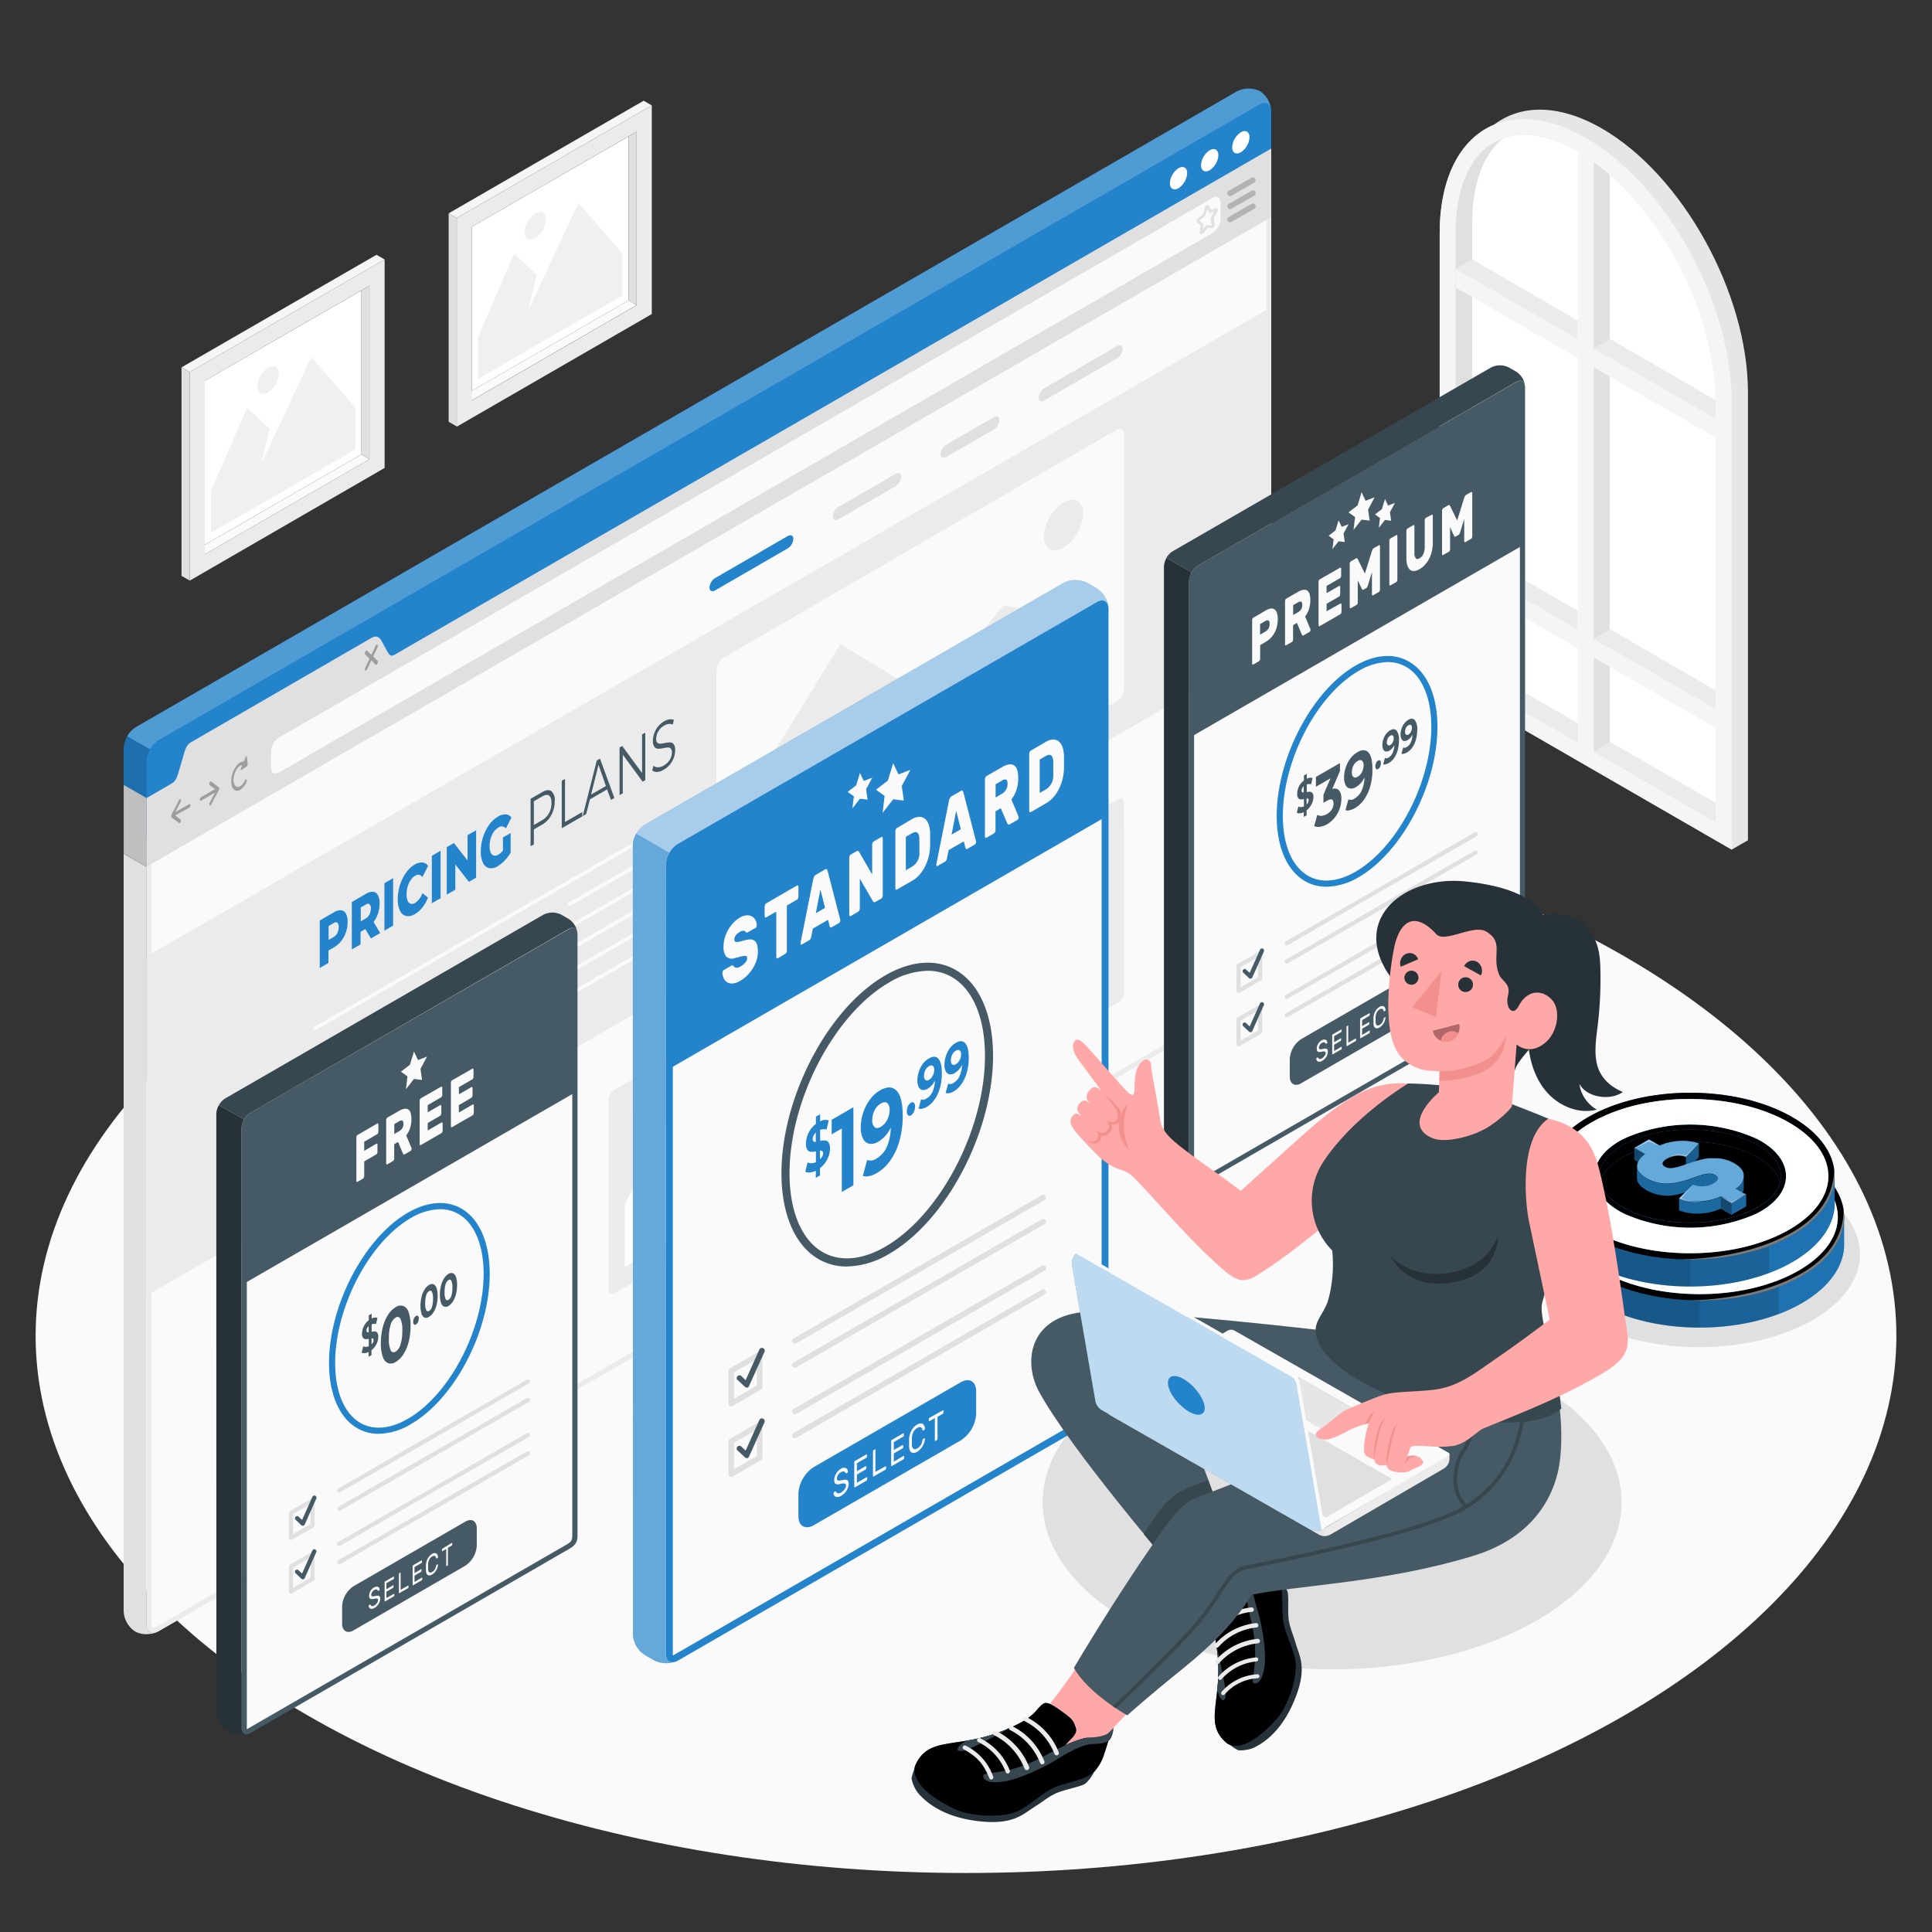 <svg xmlns="http://www.w3.org/2000/svg" xmlns:xlink="http://www.w3.org/1999/xlink" viewBox="0 0 500 500" xmlns:v="https://vecta.io/nano"><rect x="0" y="0" width="500" height="500" fill="#333333" stroke="none"/><style><![CDATA[.B{fill:#2383cb}.C{fill:#e0e0e0}.D{fill:#fafafa}.E{fill:#ebebeb}.F{fill:#455a64}.G{fill:#fff}.H{opacity:.3}.I{fill:#f5f5f5}.J{opacity:.2}.K{opacity:.45}.L{fill:#37474f}.M{fill:#263238}.N{opacity:.5}.O{fill:#ffa8a7}.P{fill:#f28f8f}]]></style><ellipse cx="250" cy="345.72" rx="240.78" ry="139.01" class="D"/><path d="M452.37 101.59c0-25.69-16.92-56.29-37.79-68.33-11.05-6.38-21-6.28-27.9-1-8.59 3.57-14.09 13.45-14.09 28.09v115.9l75.58 43.63 4.2-2.42z" fill="#e6e6e6"/><path d="M448.17,219.88V104c0-25.69-16.92-56.28-37.79-68.33s-37.79-1-37.79,24.7V176.25Z" class="I"/><path d="M444,104V212.72l-67.31-38.86V60.38c0-12.84,4.51-21.69,12.11-24.49a15.71,15.71,0,0,1,5.51-1c4.3,0,9,1.45,14,4.32C428,50.63,444,79.68,444,104Z" class="C"/><path d="M376.73 173.86l4.27-2.46 63.04 36.4v4.92l-67.31-38.86z" class="E"/><path d="M444,104V207.8l-63-36.4V57.91c0-10.2,2.86-17.89,7.85-22a15.71,15.71,0,0,1,5.51-1c4.3,0,9,1.45,14,4.32C428,50.63,444,79.68,444,104Z" class="G"/><path d="M412.45 194.48l-4.14-2.39V37.77h4.14v156.71z" class="I"/><path d="M416.58 45.24V192.1l-4.13 2.38V41.94q2.1 1.52 4.13 3.3z" class="C"/><path d="M376.73 144.7l31.58 18.24v4.84l-31.58-18.23v-4.85z" class="I"/><path d="M381 142.24l-4.27 2.46 31.58 18.24v-4.85L381 142.24z" class="E"/><path d="M412.45 165.32l31.59 18.24v4.84l-31.59-18.23v-4.85z" class="I"/><path d="M416.72 162.86l-4.27 2.46 31.59 18.24v-4.85l-27.32-15.85z" class="E"/><path d="M376.73 69.58l31.58 18.24v4.85l-31.58-18.23v-4.86z" class="I"/><path d="M381 67.12l-4.27 2.46 31.58 18.24v-4.85L381 67.12z" class="E"/><path d="M412.45 90.2l31.59 18.24v4.85l-31.59-18.23V90.2z" class="I"/><path d="M416.72 87.74l-4.27 2.46 31.59 18.24v-4.85l-27.32-15.85z" class="E"/><path d="M50.92 142.21l2.08 1.24 42.62-24.61-2.08-1.24-42.62 24.61z" class="D"/><path d="M93.54 117.6L53 141V98.55l40.54-23.39v42.44z" class="G"/><path d="M99.54,67.15,49.08,96.28v54L99.54,121.1Zm-3.92,51.69L53,143.45V98.55L95.62,73.94Z" class="E"/><path d="M95.62 118.84l-2.08-1.24V75.16l2.08-1.22v44.9z" class="C"/><path d="M99.54 67.15l-2.11-1.21-50.46 29.14 2.11 1.2 50.46-29.13z" class="I"/><path d="M46.97 95.08l2.11 1.2v53.96l-2.11-1.21V95.08z" class="C"/><path d="M91.96 116.33l-37.38 21.58v-10.79l9.35-21.58 5.82 5.4-2.09 9.04 12.9-27.6 11.4 13.16v10.79zM69.4 95.12a6.11 6.11 0 0 0-2.77 4.79c0 1.76 1.24 2.48 2.77 1.6a6.15 6.15 0 0 0 2.76-4.79c0-1.72-1.24-2.48-2.76-1.6z" fill="#f0f0f0"/><path d="M120.06 102.34l2.08 1.24 42.62-24.61-2.07-1.24-42.63 24.61z" class="D"/><path d="M162.69 77.73l-40.55 23.41V58.68l40.55-23.39v42.44z" class="G"/><path d="M168.68,27.28,118.22,56.42v54l50.46-29.14ZM164.76,79l-42.62,24.61V58.68l42.62-24.61Z" class="E"/><path d="M164.76 78.97l-2.07-1.24V35.29l2.07-1.22v44.9z" class="C"/><path d="M168.68 27.28l-2.11-1.21-50.46 29.14 2.11 1.2 50.46-29.13z" class="I"/><path d="M116.11 55.21l2.11 1.2v53.96l-2.11-1.21V55.21z" class="C"/><path d="M161.1 76.46l-37.38 21.58V87.25l9.35-21.58 5.82 5.4-2.09 9.04 12.91-27.6 11.39 13.16v10.79zm-22.56-21.21a6.1 6.1 0 0 0-2.76 4.75c0 1.76 1.23 2.48 2.76 1.6a6.1 6.1 0 0 0 2.76-4.79c0-1.72-1.23-2.44-2.76-1.56z" fill="#f0f0f0"/><path d="M469.16 307.53c-16.3-9.41-42.72-9.41-59 0s-16.29 24.66 0 34.07 42.72 9.41 59 0 16.3-24.66 0-34.07zm-71.44 111.84c29.25-16.89 29.25-44.28 0-61.17s-76.7-16.89-105.95 0-29.25 44.27 0 61.17 76.69 16.89 105.95 0z" class="C"/><use xlink:href="#B" class="B"/><g opacity=".25"><use xlink:href="#B"/></g><path d="M439.88,300.39c-9.56,0-19.13,2.11-26.43,6.32a24.13,24.13,0,0,0-8.93,8.26h-2v7.63h0c.27,5.31,3.9,10.58,10.92,14.63,7.3,4.21,16.87,6.32,26.43,6.32Z" opacity=".1"/><path d="M419.47,303.89a40.55,40.55,0,0,0-6,2.82,24.13,24.13,0,0,0-8.93,8.26h-2v7.63h0c.27,5.31,3.9,10.58,10.92,14.63a41.58,41.58,0,0,0,6,2.82Z" opacity=".1"/><g class="B"><path d="M460.3,303.89a40.91,40.91,0,0,1,6,2.82,24.13,24.13,0,0,1,8.93,8.26h2v7.63h0c-.27,5.31-3.93,10.58-10.95,14.63a42,42,0,0,1-6,2.82Z" class="N"/><use xlink:href="#C"/></g><use xlink:href="#C" class="J"/><use xlink:href="#D" class="B"/><use xlink:href="#D" opacity=".4"/><use xlink:href="#E" class="B"/><use xlink:href="#E" class="G H"/><ellipse cx="439.88" cy="314.97" rx="23.51" ry="12.06" class="J"/><ellipse cx="439.88" cy="314.97" rx="23.51" ry="12.06" class="B"/><ellipse cx="439.88" cy="314.97" rx="23.51" ry="12.06" class="K"/><use xlink:href="#F" class="B"/><use xlink:href="#F" class="H"/><path d="M442.11 306.62v3.45l-1.18 1.24-2.18 2.28V310l3.36-3.38z" class="B"/><path d="M442.11 306.62v3.45l-1.18 1.24-2.18 2.28V310l3.36-3.38z" class="H"/><use xlink:href="#G" class="B"/><use xlink:href="#G" class="K"/><path d="M454.36,319.79v3l-3.77,2.17-2.79-1.61a14.24,14.24,0,0,1-10.8.49v-3l1.71-1.7-1.71.47a11,11,0,0,1-8.41-1c-1.69-1-2.47-2-2.47-3.14v-2.9l.3-1.27-1-.59v-3l2.78,1.61c-1.36,1.06-2.08,2.14-2.06,3.2v0c0,1.07.82,2.11,2.47,3.06,3.67,2.12,7.3,1.42,10.63.35,3.09-1,5.35-2.19,7.13-1.16,1.11.64.77,1.41-.47,2.13a6.14,6.14,0,0,1-5.31.31L437,320.84a12.48,12.48,0,0,0,2,.57,14.63,14.63,0,0,0,8.83-1.06l2.79,1.62Z" class="B"/><path d="M426.12,312.58v0c0,1.07.82,2.11,2.47,3.06,3.67,2.12,7.3,1.42,10.63.35,3.09-1,5.35-2.19,7.13-1.16,1.11.64.77,1.41-.47,2.13a6.14,6.14,0,0,1-5.31.31L437,320.84a12.48,12.48,0,0,0,2,.57,14.63,14.63,0,0,0,8.83-1.06l2.79,1.62,3.77-2.18v3l-3.77,2.17-2.79-1.61a14.24,14.24,0,0,1-10.8.49v-3l1.71-1.7-1.71.47a11,11,0,0,1-8.41-1c-1.69-1-2.47-2-2.47-3.14v-2.9l.3-1.27" class="J"/><path d="M425.4,307.77v3l1,.59h0a6.15,6.15,0,0,1,1.76-2Z" class="K"/><use xlink:href="#H" class="B"/><g class="H"><use xlink:href="#H"/></g><use xlink:href="#I" class="B"/><g class="H G"><use xlink:href="#I"/></g><path d="M447.8 320.35v2.98l2.79 1.61v-2.98l-2.79-1.61z" class="B"/><path d="M447.8 320.35v2.98l2.79 1.61v-2.98l-2.79-1.61z" class="K"/><g class="I"><path d="M425.39 307.77l3.81-2.2 2.79 1.61-2.77-1.16-3.83 1.75zm8.52 2.74a5.51 5.51 0 0 1 4.84-.51l3.36-3.38-3.36 3a5.06 5.06 0 0 0-4.84.89zm3.09 10.33a13.7 13.7 0 0 0 2 .58 13.5 13.5 0 0 0 3.44.25 12.15 12.15 0 0 1-4.85-1l3-3.4zm10.8-.49l2.79 1.26 3.76-1.82-3.76 2.17-2.79-1.61zm-33.25-18.73c9.9-6 25.33-6.61 25.33-6.61-9.7 0-18.8 2.17-25.61 6.11-6.54 3.78-10.14 8.69-10.14 13.85 0 .03.36-7.23 10.42-13.35zM437 336.49c10.5.46 21.28-1.62 29.31-6.26 8.36-4.82 11.93-11.36 10.72-17.65 0 0 1.56 10.25-11.35 17.27S437 336.49 437 336.49z" class="N"/></g><use xlink:href="#J" class="B"/><g opacity=".25"><use xlink:href="#J"/></g><path d="M437.43,289.8c-9.57,0-19.14,2.11-26.44,6.32a24.09,24.09,0,0,0-8.92,8.26h-2V312h0c.27,5.31,3.91,10.58,10.92,14.63,7.3,4.21,16.87,6.32,26.44,6.32Z" opacity=".1"/><path d="M417,293.3a41.58,41.58,0,0,0-6,2.82,24.09,24.09,0,0,0-8.92,8.26h-2V312h0c.27,5.31,3.91,10.58,10.92,14.63a40.55,40.55,0,0,0,6,2.82Z" opacity=".1"/><g class="B"><path d="M457.84,293.3a41.58,41.58,0,0,1,6,2.82,24.13,24.13,0,0,1,8.93,8.26h2V312h0c-.27,5.31-3.93,10.58-10.95,14.63a40.55,40.55,0,0,1-6,2.82Z" class="N"/><use xlink:href="#K"/></g><use xlink:href="#K" class="J"/><use xlink:href="#L" class="B"/><use xlink:href="#L" opacity=".4"/><use xlink:href="#M" class="B"/><use xlink:href="#M" class="G H"/><use xlink:href="#N" class="J"/><use xlink:href="#N" class="B"/><use xlink:href="#N" class="K"/><use xlink:href="#O" class="B"/><use xlink:href="#O" class="H"/><path d="M439.65 296.03v3.45l-1.17 1.24-2.18 2.28v-3.59l3.35-3.38z" class="B"/><path d="M439.65 296.03v3.45l-1.17 1.24-2.18 2.28v-3.59l3.35-3.38z" class="H"/><use xlink:href="#P" class="B"/><use xlink:href="#P" class="K"/><path d="M451.9,309.2v3l-3.77,2.17-2.79-1.61a14.21,14.21,0,0,1-10.79.49v-3l1.71-1.7-1.71.47a11,11,0,0,1-8.41-1c-1.7-1-2.48-2-2.48-3.14V302l.31-1.27-1-.59v-3l2.79,1.61c-1.36,1.06-2.08,2.14-2.07,3.2v0c0,1.07.83,2.11,2.48,3.06,3.66,2.12,7.3,1.42,10.62.35,3.1-1,5.35-2.19,7.14-1.16,1.11.64.77,1.42-.47,2.14a6.19,6.19,0,0,1-5.32.3l-3.56,3.54a13.7,13.7,0,0,0,2,.58,14.66,14.66,0,0,0,8.82-1.07l2.79,1.62Z" class="B"/><path d="M423.66,302v0c0,1.07.83,2.11,2.48,3.06,3.66,2.12,7.3,1.42,10.62.35,3.1-1,5.35-2.19,7.14-1.16,1.11.64.77,1.42-.47,2.14a6.19,6.19,0,0,1-5.32.3l-3.56,3.54a13.7,13.7,0,0,0,2,.58,14.66,14.66,0,0,0,8.82-1.07l2.79,1.62,3.77-2.18v3l-3.77,2.17-2.79-1.61a14.21,14.21,0,0,1-10.79.49v-3l1.71-1.7-1.71.47a11,11,0,0,1-8.41-1c-1.7-1-2.48-2-2.48-3.14V302l.31-1.27" class="J"/><path d="M422.94,297.18v3l1,.59h0a6.08,6.08,0,0,1,1.77-2Z" class="K"/><use xlink:href="#Q" class="B"/><g class="H"><use xlink:href="#Q"/></g><use xlink:href="#R" class="B"/><g class="H G"><use xlink:href="#R"/></g><path d="M445.34 309.76v2.98l2.79 1.61v-2.97l-2.79-1.62z" class="B"/><path d="M445.34 309.76v2.98l2.79 1.61v-2.97l-2.79-1.62z" class="K"/><g class="I"><path d="M422.94 297.18l3.8-2.19 2.8 1.6-2.77-1.16-3.83 1.75zm8.51 2.74a5.52 5.52 0 0 1 4.85-.51l3.35-3.38-3.35 3a5.08 5.08 0 0 0-4.85.89zm3.09 10.33a14.5 14.5 0 0 0 2 .58 13.53 13.53 0 0 0 3.44.25 12.09 12.09 0 0 1-4.84-1l3-3.4zm10.8-.49l2.79 1.26 3.77-1.82-3.77 2.18-2.79-1.62zM412.1 291c9.89-6 25.32-6.61 25.32-6.61-9.7 0-18.79 2.18-25.61 6.11-6.54 3.78-10.13 8.69-10.13 13.85 0 .03.32-7.2 10.42-13.35zm22.44 34.9c10.51.46 21.28-1.62 29.32-6.26 8.35-4.82 11.92-11.36 10.72-17.65 0 0 1.56 10.25-11.35 17.27s-28.69 6.64-28.69 6.64z" class="N"/></g><path d="M41.07 422.13a5.43 5.43 0 0 1-2.47.75 6.16 6.16 0 0 1-3.62-.64 6.67 6.67 0 0 1-2.98-5.33v-196l5.92 3.42v196c0 1.43.71 2.25 1.74 2.25a3.18 3.18 0 0 0 1.41-.45z" class="C"/><path d="M329,252.21a6.92,6.92,0,0,1-3.14,5.45L41.07,422.13c-1.73,1-3.14.19-3.14-1.82V206.54l8.66-5c1.73-1,4.26-15.22,6-16.23l75.74-43.73c1.74-1,5.45,9.62,7.18,8.62L329,38.44V252.21Z" class="D"/><path d="M327.76,40.6V252.21a5.74,5.74,0,0,1-2.52,4.37L40.44,421.05a1.55,1.55,0,0,1-.77.26c-.43,0-.49-.62-.49-1v-213l8-4.64c1.19-.69,1.93-3,3.57-8.83.75-2.68,1.88-6.7,2.51-7.43l75.26-43.46a26.11,26.11,0,0,1,2.3,3.62c1.8,3.19,2.9,5,4.41,5a1.74,1.74,0,0,0,.87-.23L327.76,40.6M329,38.44,135.51,150.2a.54.54,0,0,1-.25.06c-1.72,0-4.94-8.75-6.68-8.75a.45.45,0,0,0-.25.07L52.59,185.31c-1.74,1-4.27,15.23-6,16.23l-8.66,5V420.31c0,1.43.71,2.25,1.74,2.25a2.85,2.85,0,0,0,1.4-.43L325.86,257.66a6.92,6.92,0,0,0,3.14-5.45V38.44Z" class="E"/><path d="M35 216.22a6.74 6.74 0 0 1-3-5.34v-17.25a7 7 0 0 1 3.15-5.45L320 23.71a6.76 6.76 0 0 1 6.1-.11 6.7 6.7 0 0 1 2.9 5.33v17.26a6.92 6.92 0 0 1-3.14 5.45L41.07 216.11a6.76 6.76 0 0 1-6.07.11z" class="B"/><path d="M329,28.42c-.21-1.62-1.54-2.22-3.11-1.3L41.07,191.59a6.57,6.57,0,0,0-2.23,2.35l-5.9-3.42a6.53,6.53,0,0,1,2.23-2.34L320,23.72a6.68,6.68,0,0,1,6.09-.12A6.73,6.73,0,0,1,329,28.42Z" class="G J"/><path d="M38.84 193.94a6.44 6.44 0 0 0-.91 3.1v27.27L32 220.89v-27.26-.38c0-.29.07-.52.12-.78a7.27 7.27 0 0 1 .79-1.95z" opacity=".15"/><path d="M329 28.93v9.51L135.51 150.2l-88.92 51.34-8.66 5V197a7 7 0 0 1 3.14-5.45L325.86 27.12c1.73-1.01 3.14-.19 3.14 1.81z" class="B"/><path d="M321.13 34.24c1.23-.71 2.24-.14 2.24 1.29a5 5 0 0 1-2.24 3.88c-1.24.71-2.24.13-2.24-1.29a4.94 4.94 0 0 1 2.24-3.88zm-8.06 4.64c1.24-.71 2.24-.13 2.24 1.3a4.93 4.93 0 0 1-2.24 3.87c-1.23.72-2.24.14-2.24-1.29a5 5 0 0 1 2.24-3.88zM305 43.53c1.24-.71 2.24-.14 2.24 1.29A5 5 0 0 1 305 48.7c-1.23.71-2.23.13-2.23-1.29a5 5 0 0 1 2.23-3.88z" class="G"/><g class="C"><path d="M44.4,202.79c1.06-.61,1.42-1.55,1.93-3.35l1.17-4c.42-1.63.86-2.74,1.94-3.35L96,165.16c1.07-.62,1.91-.69,2.73.66l1.41,2.61c.61,1,.91,1.66,2,1l36.15-20.87L329,38.44V56.2L37.93,224.31V206.54l6.47-3.75"/><path d="M37.93 206.54v17.77l-5.92-3.42v-17.75l5.92 3.4z"/></g><path d="M37.93 206.54v17.77l-5.92-3.42v-17.75l5.92 3.4z" opacity=".15"/><path d="M49 208.09l-3.64 2.09 1.39-2.66a.65.65 0 0 0 0-.65c-.1-.13-.29 0-.41.19l-2 3.8h0v.14.05a.63.63 0 0 0 0 .19.43.43 0 0 0 0 .17.56.56 0 0 0 0 .08h0l2 1.52a.17.17 0 0 0 .19 0 .59.59 0 0 0 .22-.28c.11-.25.1-.53 0-.62l-1.39-1.07L49 209a.78.78 0 0 0 .29-.62c-.05-.26-.18-.38-.29-.29zm3-1.76l3.64-2.1-1.39-1.06c-.12-.09-.13-.37 0-.62s.29-.37.41-.28l2 1.52h0l.06.08a.43.43 0 0 1 0 .17.63.63 0 0 1 0 .19v.05l-.06.14h0l-2 3.8a.52.52 0 0 1-.19.22.16.16 0 0 1-.22 0 .69.69 0 0 1 0-.65l1.39-2.67-3.64 2.11c-.16.1-.29 0-.29-.28a.78.78 0 0 1 .29-.62zm11.9-10.46c0-.22-.21-.19-.31 0l-.49 1.22c-.85-.09-1.88.74-2.58 2.21-.9 1.9-.9 4.16 0 5a1.29 1.29 0 0 0 1.64.1 4.46 4.46 0 0 0 1.63-2 .65.65 0 0 0 0-.64c-.12-.11-.3 0-.41.24-.68 1.42-1.77 2.06-2.44 1.41s-.67-2.33 0-3.75c.48-1 1.16-1.62 1.76-1.65l-.37.91c-.1.24 0 .46.14.36l1.49-1a.48.48 0 0 0 .16-.41zm32.68-25.95l1.11-2.34a.72.72 0 0 0 0-.73c-.13-.13-.34 0-.47.27l-1.11 2.34L95 168.4c-.13-.13-.34 0-.47.27a.72.72 0 0 0 0 .73l1.1 1.07-1.1 2.34a.72.72 0 0 0 0 .73.19.19 0 0 0 .23 0 .6.6 0 0 0 .24-.29l1.11-2.35 1.11 1.1a.18.18 0 0 0 .23 0 .68.68 0 0 0 .24-.28.72.72 0 0 0 0-.73z" class="H"/><path d="M70.15 198.69v-4.23a4.61 4.61 0 0 1 2.09-3.61L313.8 51.25c1.15-.67 2.09-.13 2.09 1.21v4.22a4.64 4.64 0 0 1-2.09 3.62L72.24 199.9c-1.15.66-2.09.1-2.09-1.21z" class="D"/><path d="M311 60.62a.58.58 0 0 1-.19 0 .58.58 0 0 1-.31-.64l.2-1.71-.8-.58a.56.56 0 0 1-.22-.47.94.94 0 0 1 .34-.73l1.23-.94a.22.22 0 0 0 .05-.1l.55-1.8a.76.76 0 0 1 .62-.58.48.48 0 0 1 .48.29l.46 1 1-.4a.48.48 0 0 1 .59.04.75.75 0 0 1 0 .84l-.89 1.67a.33.33 0 0 0 0 .1l.21 1.51a1 1 0 0 1-.26.75.6.6 0 0 1-.49.19l-1-.13-1.08 1.39a.65.65 0 0 1-.49.3zm-.59-3.48l.8.57a.62.62 0 0 1 .22.58l-.14 1.14.72-.92a.63.63 0 0 1 .55-.27l1 .13v-.11l-.21-1.51a.94.94 0 0 1 .11-.54l.78-1.46-.8.31a.51.51 0 0 1-.64-.26l-.36-.77-.49 1.6a.87.87 0 0 1-.3.46l-1.23.95s-.04.06-.05.1z" class="C"/><g class="J"><path d="M318.35 50.73a.72.72 0 0 1-.36-1.35l5.88-3.38a.72.72 0 1 1 .72 1.25l-5.88 3.4a.77.77 0 0 1-.36.08z"/><path d="M318.35 54.13a.72.72 0 0 1-.36-1.35l5.88-3.39a.71.71 0 0 1 1 .26.73.73 0 0 1-.27 1L318.71 54a.68.68 0 0 1-.36.13z"/><path d="M318.35 57.52a.72.72 0 0 1-.36-1.35l5.88-3.39a.72.72 0 1 1 .72 1.25l-5.88 3.4a.77.77 0 0 1-.36.09z"/></g><path d="M203.85 138.74l-18.77 10.86a3.16 3.16 0 0 0-1.47 2.44c0 .88.66 1.22 1.47.75l18.77-10.86a3.16 3.16 0 0 0 1.47-2.44c0-.89-.66-1.22-1.47-.75z" class="B"/><path d="M231.75 122.65L217 131.18a3.16 3.16 0 0 0-1.47 2.44c0 .89.66 1.22 1.47.75l14.77-8.53a3.14 3.14 0 0 0 1.48-2.44c-.02-.88-.68-1.22-1.5-.75zm25.4-14.65l-12.26 7.08a3.14 3.14 0 0 0-1.48 2.45c0 .88.66 1.21 1.48.74l12.26-7.08a3.16 3.16 0 0 0 1.47-2.44c0-.88-.62-1.21-1.47-.75zm31.9-18.41l-18.77 10.86a3.16 3.16 0 0 0-1.47 2.44c0 .89.66 1.22 1.47.75l18.77-10.86a3.16 3.16 0 0 0 1.47-2.44c0-.88-.66-1.22-1.47-.75z" class="C"/><path d="M37.93 335.3L329 167.26V79.49L37.93 247.53v87.77z" class="E"/><g class="D"><path d="M81.58 266.61a.49.49 0 0 1-.41-.24.47.47 0 0 1 .17-.64l96.35-55.62a.47.47 0 0 1 .64.17.47.47 0 0 1-.17.64l-96.35 55.62a.39.39 0 0 1-.23.07z"/><path d="M81.58 272.46a.48.48 0 0 1-.41-.23.47.47 0 0 1 .17-.64l35.5-20.49a.46.46 0 0 1 .64.17.47.47 0 0 1-.17.64l-35.5 20.49a.46.46 0 0 1-.23.06zM122.14 249a.46.46 0 0 1-.4-.23.47.47 0 0 1 .17-.64l20.28-11.71a.47.47 0 1 1 .47.81L122.38 249a.53.53 0 0 1-.24 0zm25.3-14.56a.49.49 0 0 1-.41-.24.47.47 0 0 1 .17-.64L177.69 216a.48.48 0 0 1 .64.17.47.47 0 0 1-.17.64l-30.49 17.61a.46.46 0 0 1-.23.02z"/><path d="M81.58 278.32a.49.49 0 0 1-.41-.24.47.47 0 0 1 .17-.64l15.22-8.78a.47.47 0 1 1 .46.81l-15.21 8.79a.46.46 0 0 1-.23.06zm20.28-11.71a.49.49 0 0 1-.41-.24.47.47 0 0 1 .18-.64l35.49-20.49a.47.47 0 0 1 .64.17.46.46 0 0 1-.17.64l-35.5 20.49a.39.39 0 0 1-.23.07zm40.57-23.42a.47.47 0 0 1-.24-.88l35.5-20.49a.47.47 0 0 1 .47.81l-35.5 20.49a.39.39 0 0 1-.23.07z"/><path d="M81.58 284.17a.48.48 0 0 1-.41-.23.47.47 0 0 1 .17-.64l96.35-55.63a.48.48 0 0 1 .64.18.47.47 0 0 1-.17.64l-96.35 55.62a.46.46 0 0 1-.23.06z"/><path d="M81.58 290a.49.49 0 0 1-.41-.24.47.47 0 0 1 .17-.64l35.5-20.49a.48.48 0 0 1 .64.17.47.47 0 0 1-.17.64L81.81 290a.46.46 0 0 1-.23 0zm40.56-23.39a.47.47 0 0 1-.23-.88L142.19 254a.48.48 0 0 1 .64.17.46.46 0 0 1-.17.64l-20.28 11.71a.44.44 0 0 1-.24.09zm25.3-14.61a.48.48 0 0 1-.41-.23.47.47 0 0 1 .17-.64l30.49-17.6a.47.47 0 0 1 .64.17.47.47 0 0 1-.17.64l-30.49 17.6a.46.46 0 0 1-.23.06z"/><path d="M81.58 295.88a.48.48 0 0 1-.41-.23.47.47 0 0 1 .17-.64l15.22-8.78a.47.47 0 0 1 .64.17.48.48 0 0 1-.2.6l-15.21 8.78a.46.46 0 0 1-.21.1zm20.28-11.71a.48.48 0 0 1-.41-.23.47.47 0 0 1 .18-.64l35.49-20.5a.47.47 0 0 1 .64.18.46.46 0 0 1-.17.64l-35.5 20.49a.46.46 0 0 1-.23.06zm40.57-23.42a.47.47 0 0 1-.24-.87l35.5-20.5a.473.473 0 0 1 .47.82l-35.5 20.49a.46.46 0 0 1-.23.06z"/></g><path d="M88.3 235.58a1.57 1.57 0 0 1 1.23.87 4.47 4.47 0 0 1 .43 2.16 8.15 8.15 0 0 1-.43 2.66 7.84 7.84 0 0 1-1.23 2.28 6.72 6.72 0 0 1-1.89 1.64L85 246v3.21l-2.25 1.3v-12.29l3.64-2.1a3.18 3.18 0 0 1 1.91-.54zm-1 5.88a3.32 3.32 0 0 0 .35-1.53 1.41 1.41 0 0 0-.35-1.13c-.24-.18-.59-.14-1 .13l-1.26.73v3.59l1.26-.72a2.76 2.76 0 0 0 1.03-1.07zm7.24-1.02l-1.23.71v3.27l-2.26 1.3v-12.28l3.65-2.11a3.13 3.13 0 0 1 1.88-.53 1.57 1.57 0 0 1 1.23.87 4.44 4.44 0 0 1 .43 2.16 8.11 8.11 0 0 1-.4 2.56 7.58 7.58 0 0 1-1.16 2.22l1.72 2.86-2.4 1.4zm1.07-6.44c-.23-.18-.58-.14-1 .13l-1.25.72v3.6l1.25-.73a2.52 2.52 0 0 0 1-1.07 3.14 3.14 0 0 0 .36-1.53 1.35 1.35 0 0 0-.36-1.12zm3.88-5.43l2.25-1.3v12.28l-2.25 1.3zm5.59 8.48a2.36 2.36 0 0 1-1.57-1.37 6.58 6.58 0 0 1-.57-3 11.87 11.87 0 0 1 .57-3.63 11.24 11.24 0 0 1 1.57-3.18 7.1 7.1 0 0 1 2.25-2.11 3.28 3.28 0 0 1 2-.55 2 2 0 0 1 1.46.88l-1.47 2.91a1.3 1.3 0 0 0-1.88-.35 3.63 3.63 0 0 0-1.15 1.1 5.72 5.72 0 0 0-.79 1.69 7.05 7.05 0 0 0-.28 2 4.12 4.12 0 0 0 .28 1.67 1.26 1.26 0 0 0 .79.79 1.5 1.5 0 0 0 1.15-.23 4.93 4.93 0 0 0 1.88-2.53l1.44 1.17a9.78 9.78 0 0 1-1.46 2.56 6.85 6.85 0 0 1-2 1.74 3.08 3.08 0 0 1-2.22.44zm6.68-15.57l2.26-1.3v12.28l-2.26 1.3zm11.46-6.61v12.28l-1.86 1.07-3.52-4.51v6.55l-2.22 1.27v-12.28l1.86-1.07 3.52 4.51v-6.55zm6.93 1.87l2-1.15v5.09a11.54 11.54 0 0 1-1.57 2.06 8.52 8.52 0 0 1-1.78 1.43 3.06 3.06 0 0 1-2.26.49 2.37 2.37 0 0 1-1.54-1.36 6.66 6.66 0 0 1-.57-3 11.87 11.87 0 0 1 .57-3.63 11.46 11.46 0 0 1 1.58-3.19 7.47 7.47 0 0 1 2.3-2.14 3.57 3.57 0 0 1 2-.58 2 2 0 0 1 1.48.82l-1.43 2.82a1.41 1.41 0 0 0-1.94-.25 4.18 4.18 0 0 0-1.65 1.91 6.71 6.71 0 0 0-.63 2.92 4 4 0 0 0 .28 1.65 1.32 1.32 0 0 0 .8.79 1.54 1.54 0 0 0 1.18-.23 4.16 4.16 0 0 0 1.21-1.11z" class="B"/><path d="M142.69 204.75a3 3 0 0 1 .87 2.58 7.41 7.41 0 0 1-.87 3.58 6.19 6.19 0 0 1-2.39 2.5l-2.14 1.24v3.88l-.85.48v-12.28l3-1.72c1.01-.59 1.8-.68 2.38-.26zm-.6 5.69a5.4 5.4 0 0 0 .63-2.62c0-1-.21-1.64-.63-1.93s-1-.2-1.81.25l-2.12 1.23v6.14l2.12-1.23a4.64 4.64 0 0 0 1.81-1.84zm3.29-8.37l.84-.49v11.16l4.47-2.58v1.13l-5.31 3.06zm11.74 2.23l-4.44 2.56-1 3.84-.88.5 3.65-14.39.83-.48 3.72 10.18-.89.51zm-.31-.88l-1.91-5.49-1.92 7.7zm10.19-13.8v12.28l-.69.4-5.13-7v10l-.84.49v-12.32l.69-.41 5.14 7v-10zm3.05 10.16a1.58 1.58 0 0 1-1.26-.43l.33-1.19a1.62 1.62 0 0 0 1.15.41 3 3 0 0 0 1.48-.44 4.27 4.27 0 0 0 1.61-1.54 3.62 3.62 0 0 0 .53-1.87 1.33 1.33 0 0 0-.29-1 1 1 0 0 0-.71-.27 7.67 7.67 0 0 0-1.17.16 6.72 6.72 0 0 1-1.44.16 1.21 1.21 0 0 1-.91-.47 2.41 2.41 0 0 1-.39-1.58 5.91 5.91 0 0 1 1.3-3.66 5.75 5.75 0 0 1 1.64-1.41 3.81 3.81 0 0 1 1.34-.48 2 2 0 0 1 1.14.14l-.29 1.2a2 2 0 0 0-1.07-.14 3.06 3.06 0 0 0-1.12.39 4.06 4.06 0 0 0-1.57 1.53 3.75 3.75 0 0 0-.53 1.91 1.38 1.38 0 0 0 .29 1 1 1 0 0 0 .73.26 7.62 7.62 0 0 0 1.18-.16 6.35 6.35 0 0 1 1.41-.16 1.22 1.22 0 0 1 .92.45 2.45 2.45 0 0 1 .38 1.56 5.79 5.79 0 0 1-.33 1.89 5.93 5.93 0 0 1-1 1.78 5.65 5.65 0 0 1-1.66 1.4 3.61 3.61 0 0 1-1.69.56z" class="F"/><path d="M290.93 112.44V178a4.58 4.58 0 0 1-2.05 3.55l-101.43 58.8a1.89 1.89 0 0 1-.35.17h0c-1 .37-1.69-.18-1.69-1.34v-65.55a4.29 4.29 0 0 1 .59-2 4.2 4.2 0 0 1 1.45-1.53l101.44-58.84c.94-.54 1.74-.26 2 .61a.57.57 0 0 0 0-.18 2.26 2.26 0 0 1 .08.44c-.05.1-.04.21-.04.31z" class="D"/><path d="M191.13 230.98l94.07-54.34v-15.82l-25.5-4.14-18.07 22.06 4.91 5.54-29.03-17.57-26.38 42.85v21.42zm84.12-100.91c2.79-1.64 5.06-.35 5.05 2.88a11.21 11.21 0 0 1-5.08 8.77c-2.79 1.61-5.06.33-5.05-2.88a11.28 11.28 0 0 1 5.08-8.77zM139.8 294.9v49.19a3.32 3.32 0 0 1-1.48 2.57L83.5 378.31a1.92 1.92 0 0 1-.25.12h0c-.7.27-1.22-.13-1.22-1v-49.22a3.26 3.26 0 0 1 1.47-2.55L138.32 294c.68-.39 1.26-.18 1.43.44a.5.5 0 0 0 0-.12 1.7 1.7 0 0 1 .06.31c-.02.11-.01.19-.01.27z" class="E"/><path d="M86.15 371.53l49.51-28.58V330.1l-10.68-6.33-10.27 14.98 3.08 3.98-18.69-13.48-12.95 26.06v16.22zm30.12-57.85c2-1.21 3.66-.26 3.65 2.13a8.32 8.32 0 0 1-3.66 6.49c-2 1.2-3.66.24-3.66-2.13a8.44 8.44 0 0 1 3.67-6.49z" class="G"/><path d="M290.88 207.67l.05 49.2a3.29 3.29 0 0 1-1.48 2.56l-54.87 31.65a1.92 1.92 0 0 1-.25.12h0c-.7.27-1.22-.13-1.22-1V241a3.14 3.14 0 0 1 .43-1.45 3 3 0 0 1 1-1.1l54.83-31.62c.68-.39 1.26-.19 1.43.44a.27.27 0 0 0 0-.13 1.7 1.7 0 0 1 .06.31 2 2 0 0 1 .02.22z" class="E"/><path d="M237.24 284.3l49.51-28.58v-12.85l-10.69-6.33-10.27 14.98 3.08 3.98-18.69-13.47-12.94 26.05v16.22zm30.11-57.84c2-1.22 3.66-.26 3.65 2.12a8.32 8.32 0 0 1-3.66 6.49c-2 1.2-3.66.25-3.65-2.12a8.38 8.38 0 0 1 3.66-6.49z" class="G"/><path d="M215.34 251.29v49.2a3.3 3.3 0 0 1-1.48 2.56L159 334.7a1.92 1.92 0 0 1-.25.12h0c-.7.27-1.22-.13-1.22-1V284.6a3.26 3.26 0 0 1 1.47-2.55l54.83-31.62c.68-.39 1.26-.19 1.43.43a.25.25 0 0 0 0-.12 1.7 1.7 0 0 1 .06.31l.02.24z" class="E"/><path d="M161.69 327.92l49.51-28.58.01-12.85-10.69-6.33-10.27 14.98 3.08 3.98-18.69-13.48-12.95 26.06v16.22zm30.12-57.85c2-1.21 3.66-.26 3.65 2.13a8.32 8.32 0 0 1-3.66 6.49c-2 1.2-3.66.24-3.65-2.13a8.4 8.4 0 0 1 3.66-6.49z" class="G"/><path d="M301.23,301.82a5.07,5.07,0,0,0,2.31,4l1.88,1.09a5.12,5.12,0,0,0,4.22.19c-1.08.42-1.91-.21-1.91-1.52V150.41a4.82,4.82,0,0,1,.67-2.28l-6.5-3.75a4.82,4.82,0,0,0-.67,2.28Z" class="M"/><path d="M309.71 306.46l-.3.15h0-.09a1.12 1.12 0 0 1-.35.06c-.54 0-.62-.62-.62-1V150.53a4 4 0 0 1 .6-1.95 3.85 3.85 0 0 1 1.38-1.49l82.37-47.55a1.5 1.5 0 0 1 .71-.23c.12 0 .42 0 .56.51a2.63 2.63 0 0 1 .06.49v155.16c0 1.42 0 2.28-1.77 3.28z" class="D"/><path d="M394.05 100.31v40.84l-85.68 49.47v-40.09a4.09 4.09 0 0 1 .59-1.95 4.19 4.19 0 0 1 1.39-1.49l82.37-47.55a1.5 1.5 0 0 1 .71-.23c.12 0 .42 0 .55.51a2 2 0 0 1 .07.49z" class="F"/><g class="D"><path d="M327.55 158a3.58 3.58 0 0 1 1.29-.5 1.34 1.34 0 0 1 1 .2 1.7 1.7 0 0 1 .62.91 5 5 0 0 1 .22 1.64 7.76 7.76 0 0 1-.22 1.91 6.3 6.3 0 0 1-1.6 2.95 5.72 5.72 0 0 1-1.29 1l-1.44.84v3.53a.92.92 0 0 1-.09.38.63.63 0 0 1-.21.26l-1.48.85a.15.15 0 0 1-.21 0 .35.35 0 0 1-.09-.27v-11.18a.92.92 0 0 1 .09-.39.63.63 0 0 1 .21-.26zm-1.44 6.25l1.38-.8a2.13 2.13 0 0 0 .78-.77 2.27 2.27 0 0 0 .31-1.23c0-.49-.1-.77-.31-.87a.87.87 0 0 0-.78.13l-1.38.8zm9.83-11.08a4.22 4.22 0 0 1 1.32-.52 1.5 1.5 0 0 1 1 .15 1.64 1.64 0 0 1 .63.88 5.21 5.21 0 0 1 .22 1.63 7.53 7.53 0 0 1-.35 2.35 5.92 5.92 0 0 1-1 1.88l1.39 3.32a.47.47 0 0 1 0 .17.75.75 0 0 1-.08.31.46.46 0 0 1-.17.21l-1.53.88c-.15.09-.26.1-.32 0a.66.66 0 0 1-.15-.22l-1.25-3-1 .59v3.71a.92.92 0 0 1-.09.38.73.73 0 0 1-.22.26l-1.47.85a.15.15 0 0 1-.21 0 .35.35 0 0 1-.09-.27v-11.15a.85.85 0 0 1 .09-.38.61.61 0 0 1 .21-.27zm-1.27 6l1.27-.73a2.47 2.47 0 0 0 .78-.73 2.11 2.11 0 0 0 .31-1.18c0-.49-.11-.76-.31-.83a1 1 0 0 0-.78.18l-1.27.73zm12.2-2.96a.17.17 0 0 1 .22 0 .38.38 0 0 1 .09.28v1.83a.85.85 0 0 1-.09.38.56.56 0 0 1-.22.27l-5.33 3.07a.16.16 0 0 1-.21 0 .38.38 0 0 1-.09-.28v-11.18a.88.88 0 0 1 .09-.38.52.52 0 0 1 .21-.26l5.24-3a.17.17 0 0 1 .22 0 .35.35 0 0 1 .09.27V149a.88.88 0 0 1-.09.38.53.53 0 0 1-.22.26l-3.46 2v1.87l3.22-1.86a.15.15 0 0 1 .21 0 .38.38 0 0 1 .09.28v1.83a.88.88 0 0 1-.09.38.57.57 0 0 1-.21.26l-3.22 1.86v1.94zm5.73-3.6a.9.9 0 0 1-.15-.19l-1.06-2.25v5.73a.88.88 0 0 1-.09.38.57.57 0 0 1-.21.26l-1.47.85a.18.18 0 0 1-.22 0 .38.38 0 0 1-.09-.28v-11.19a.85.85 0 0 1 .09-.38.53.53 0 0 1 .22-.26l1.3-.76c.15-.08.26-.09.34 0a1.08 1.08 0 0 1 .14.19l1.83 3.74 1.82-5.84c0-.07.07-.19.14-.36a.87.87 0 0 1 .34-.39l1.31-.75a.16.16 0 0 1 .21 0 .38.38 0 0 1 .09.28v11.18a.85.85 0 0 1-.09.38.52.52 0 0 1-.21.26l-1.48.85a.15.15 0 0 1-.21 0 .38.38 0 0 1-.09-.28v-5.73l-1.06 3.47c0 .11-.09.24-.15.37a.6.6 0 0 1-.26.3l-.72.42c-.12.06-.2.06-.27 0zm7.26-1.13a.15.15 0 0 1-.21 0 .35.35 0 0 1-.09-.27V140a.92.92 0 0 1 .09-.39.63.63 0 0 1 .21-.26l1.47-.85a.18.18 0 0 1 .22 0 .37.37 0 0 1 .09.27V150a.92.92 0 0 1-.09.39.65.65 0 0 1-.22.26zm10.65-18.26a.15.15 0 0 1 .21 0 .38.38 0 0 1 .09.28v6.9a9.66 9.66 0 0 1-.25 2.26 8.25 8.25 0 0 1-.7 1.94 6.65 6.65 0 0 1-1.09 1.57 5.8 5.8 0 0 1-1.38 1.12 3.24 3.24 0 0 1-1.39.49 1.5 1.5 0 0 1-1.08-.32 2.4 2.4 0 0 1-.7-1.14 6.75 6.75 0 0 1-.25-2v-6.9a.92.92 0 0 1 .09-.39.58.58 0 0 1 .22-.26l1.47-.85a.15.15 0 0 1 .21 0 .37.37 0 0 1 .09.27v6.84a2.27 2.27 0 0 0 .34 1.44c.22.26.55.26 1 0a2.38 2.38 0 0 0 1-1.17 4.6 4.6 0 0 0 .33-1.81v-6.84a.88.88 0 0 1 .09-.38.52.52 0 0 1 .21-.26zm5.93 5.63a.62.62 0 0 1-.16-.2l-1-2.24v5.73a.88.88 0 0 1-.09.38.53.53 0 0 1-.22.26l-1.47.85a.16.16 0 0 1-.21 0 .38.38 0 0 1-.09-.28v-11.19a.85.85 0 0 1 .09-.38.52.52 0 0 1 .21-.26l1.31-.76c.15-.08.26-.09.33 0a.84.84 0 0 1 .15.19l1.82 3.74 1.82-5.84a2.85 2.85 0 0 1 .15-.36.79.79 0 0 1 .33-.39l1.31-.75a.16.16 0 0 1 .21 0 .38.38 0 0 1 .09.28v11.18a.85.85 0 0 1-.09.38.52.52 0 0 1-.21.26l-1.47.85a.17.17 0 0 1-.22 0 .38.38 0 0 1-.09-.28v-5.73l-1.05 3.47a2.76 2.76 0 0 1-.16.37.6.6 0 0 1-.26.3l-.72.42c-.16.06-.25.06-.31 0zm-24.06-11.47l1.04 2.22 2.34-.9-1.69 3.17.4 2.87-2.09-.26-2.09 2.67.4-3.33-1.69-1.22 2.34-1.8 1.04-3.42zm-5.95 7.28l.79 1.69 1.78-.68-1.29 2.41.31 2.19-1.59-.19-1.6 2.03.31-2.54-1.29-.93 1.78-1.37.8-2.61z"/><path d="M358.43 129.14l.8 1.7 1.78-.69-1.29 2.42.31 2.19-1.6-.2-1.59 2.04.3-2.54-1.28-.93 1.78-1.38.79-2.61z"/></g><path d="M393.35 99.86a1.29 1.29 0 0 1 0 .33v155.17c0 1.34 0 1.89-1.21 2.69l-82.59 47.72a1.37 1.37 0 0 0-.41.11h-.05-.06a1.25 1.25 0 0 1 0-.34V150.41a3.56 3.56 0 0 1 .51-1.64 3.25 3.25 0 0 1 1.14-1.23L393.05 100a1.46 1.46 0 0 1 .3-.13m.08-1.32a2 2 0 0 0-1 .32L310 146.41a4.57 4.57 0 0 0-1.62 1.72 4.73 4.73 0 0 0-.68 2.28v155.16c0 1.06.52 1.66 1.27 1.66a1.66 1.66 0 0 0 .56-.1.13.13 0 0 0 .08 0 2.5 2.5 0 0 0 .41-.19l82.57-47.71c2.08-1.18 2.09-2.37 2.09-3.84v-155.2a3 3 0 0 0-.08-.65 1.21 1.21 0 0 0-1.19-1z" class="F"/><path d="M394.63 99.53c-.27-1-1.17-1.29-2.23-.68L310 146.41a4.52 4.52 0 0 0-1.63 1.72l-6.5-3.75a4.59 4.59 0 0 1 1.63-1.72l82.39-47.56a5.15 5.15 0 0 1 4.62 0l1.89 1.09a5.16 5.16 0 0 1 2.23 3.34z" class="L"/><g class="C"><path d="M333 244.67a.55.55 0 0 1-.48-.28.54.54 0 0 1 .2-.74l48.84-28.18a.55.55 0 1 1 .55.95l-48.84 28.17a.56.56 0 0 1-.27.08z"/><path d="M333 249.39a.56.56 0 0 1-.48-.27.55.55 0 0 1 .2-.75l48.84-28.18a.55.55 0 1 1 .55.95l-48.84 28.18a.54.54 0 0 1-.27.07zM320.54 257a.56.56 0 0 1-.27-.08.52.52 0 0 1-.27-.47v-6.47a.53.53 0 0 1 .27-.47l5.58-3.23a.59.59 0 0 1 .55 0 .55.55 0 0 1 .27.48v6.47a.55.55 0 0 1-.27.47l-5.58 3.22a.57.57 0 0 1-.28.08zm.55-6.7v5.2l4.49-2.59v-5.2z"/></g><path d="M323.59,253.26a.51.51,0,0,1-.37-.15l-1.49-1.41a.55.55,0,0,1,.75-.8l.93.88,2.69-6a.55.55,0,0,1,.72-.28.56.56,0,0,1,.28.73l-3,6.73a.54.54,0,0,1-.39.31Z" class="F"/><path d="M333 258.52a.54.54 0 0 1-.48-.27.55.55 0 0 1 .2-.75l48.84-28.17a.53.53 0 0 1 .75.2.54.54 0 0 1-.2.74l-48.84 28.18a.54.54 0 0 1-.27.07zm0 4.73a.55.55 0 0 1-.28-1l48.84-28.17a.55.55 0 0 1 .55.95l-48.84 28.17a.56.56 0 0 1-.27.05zm-12.46 7.56a.53.53 0 0 1-.54-.54v-6.47a.55.55 0 0 1 .27-.48l5.58-3.22a.55.55 0 0 1 .82.47V267a.55.55 0 0 1-.27.48l-5.58 3.22a.55.55 0 0 1-.28.11zm.55-6.7v5.21l4.49-2.59v-5.21z" class="C"/><path d="M323.59 267.12a.56.56 0 0 1-.37-.15l-1.49-1.42a.545.545 0 0 1 .75-.79l.93.88 2.69-6a.55.55 0 0 1 1 .45l-3 6.73a.55.55 0 0 1-.39.32zm13.2 1.77l28.84-16.65c1.67-1 3-.19 3 1.74v4.46a6.65 6.65 0 0 1-3 5.22l-28.84 16.66c-1.67 1-3 .18-3-1.74v-4.47a6.65 6.65 0 0 1 3-5.22z" class="F"/><path d="M342.09 269.23a1.33 1.33 0 0 1 .59-.2 1 1 0 0 1 .44.09.75.75 0 0 1 .28.28 1 1 0 0 1 .1.36.22.22 0 0 1 0 .13.21.21 0 0 1-.08.1l-.23.13a.11.11 0 0 1-.1 0 .14.14 0 0 1-.07-.09.5.5 0 0 0-.1-.13.37.37 0 0 0-.17-.13.53.53 0 0 0-.26 0 .83.83 0 0 0-.36.13 1.54 1.54 0 0 0-.3.22 1.74 1.74 0 0 0-.25.29 2.21 2.21 0 0 0-.18.34 1.21 1.21 0 0 0-.06.38.57.57 0 0 0 .06.29.31.31 0 0 0 .2.12 1.49 1.49 0 0 0 .36 0l.53-.11a2.25 2.25 0 0 1 .53-.06.64.64 0 0 1 .36.09.51.51 0 0 1 .2.27 1.18 1.18 0 0 1 .07.45 2.35 2.35 0 0 1-.11.68 2.92 2.92 0 0 1-.3.65 3.62 3.62 0 0 1-.47.58 3.05 3.05 0 0 1-.61.46 1.53 1.53 0 0 1-.6.22.85.85 0 0 1-.46-.06.66.66 0 0 1-.31-.26.73.73 0 0 1-.12-.41.25.25 0 0 1 0-.14.21.21 0 0 1 .08-.1l.23-.13h.1a.17.17 0 0 1 .07.09.59.59 0 0 0 .1.17.35.35 0 0 0 .19.12.51.51 0 0 0 .28 0 1.05 1.05 0 0 0 .4-.15 2.42 2.42 0 0 0 .36-.27 2.51 2.51 0 0 0 .31-.35 1.86 1.86 0 0 0 .21-.39.91.91 0 0 0 .08-.39.38.38 0 0 0-.34-.38 1.55 1.55 0 0 0-.41 0l-.55.12a1.34 1.34 0 0 1-.47 0 .59.59 0 0 1-.31-.13.58.58 0 0 1-.18-.29 1.9 1.9 0 0 1-.05-.44 2.52 2.52 0 0 1 .08-.58 3.06 3.06 0 0 1 .25-.6 2.68 2.68 0 0 1 1-1zm5.04 1.68h.1a.13.13 0 0 1 0 .11v.27a.33.33 0 0 1 0 .16.25.25 0 0 1-.1.12l-2.24 1.3a.11.11 0 0 1-.11 0 .12.12 0 0 1 0-.11V268a.35.35 0 0 1 0-.17.43.43 0 0 1 .11-.12l2.19-1.27a.11.11 0 0 1 .11 0 .15.15 0 0 1 0 .12v.26a.35.35 0 0 1 0 .17.22.22 0 0 1-.11.12l-1.81 1.05v1.56l1.69-1a.11.11 0 0 1 .11 0 .12.12 0 0 1 0 .11v.27a.38.38 0 0 1 0 .17.29.29 0 0 1-.11.11l-1.69 1V272zm3.71-2.15a.11.11 0 0 1 .11 0 .15.15 0 0 1 0 .12v.26a.35.35 0 0 1 0 .17.22.22 0 0 1-.11.12l-2.25 1.3a.08.08 0 0 1-.11 0 .12.12 0 0 1 0-.11v-4.78a.32.32 0 0 1 0-.16.26.26 0 0 1 .11-.12l.22-.13a.09.09 0 0 1 .11 0 .15.15 0 0 1 0 .12v4.31zm3.54-2.04a.11.11 0 0 1 .11 0 .12.12 0 0 1 0 .11v.27a.38.38 0 0 1 0 .17.43.43 0 0 1-.11.12l-2.24 1.29h-.1a.13.13 0 0 1-.05-.11v-4.78a.33.33 0 0 1 .05-.16.34.34 0 0 1 .1-.13l2.2-1.26h.1a.13.13 0 0 1 .05.11v.27a.33.33 0 0 1-.05.16.25.25 0 0 1-.1.12l-1.82 1.1v1.56l1.7-1a.09.09 0 0 1 .1 0 .14.14 0 0 1 .05.12v.26a.37.37 0 0 1-.05.17.4.4 0 0 1-.1.12l-1.7 1v1.62zm1.62-3.5v.63.62a1.17 1.17 0 0 0 .28.83c.18.15.43.13.76-.06a1.8 1.8 0 0 0 .45-.35 2.2 2.2 0 0 0 .3-.4 2.35 2.35 0 0 0 .19-.43 3.15 3.15 0 0 0 .09-.42.34.34 0 0 1 .06-.15.3.3 0 0 1 .09-.1l.25-.14a.07.07 0 0 1 .09 0v.09a2.35 2.35 0 0 1-.09.59 3.85 3.85 0 0 1-.27.7 4.36 4.36 0 0 1-.48.7 2.73 2.73 0 0 1-.71.58 1.44 1.44 0 0 1-.64.22.81.81 0 0 1-.49-.14 1 1 0 0 1-.31-.45 2.23 2.23 0 0 1-.12-.73q0-.65 0-1.32a3.72 3.72 0 0 1 .12-.87 3.85 3.85 0 0 1 .31-.82 3.75 3.75 0 0 1 .49-.69 2.7 2.7 0 0 1 .64-.53 1.49 1.49 0 0 1 .71-.23.76.76 0 0 1 .48.15.83.83 0 0 1 .27.38 1.36 1.36 0 0 1 .09.48.31.31 0 0 1 0 .13.22.22 0 0 1-.09.1l-.25.15a.1.1 0 0 1-.09 0s-.05 0-.06-.09a1.58 1.58 0 0 0-.09-.31.52.52 0 0 0-.19-.22.56.56 0 0 0-.3-.05 1.21 1.21 0 0 0-.45.17 1.89 1.89 0 0 0-.76.82 3 3 0 0 0-.28 1.16zm6.17-5.5h.1a.13.13 0 0 1 .05.11v.27a.33.33 0 0 1-.05.16.25.25 0 0 1-.1.12l-1 .6v4.31a.38.38 0 0 1 0 .17.43.43 0 0 1-.11.12l-.23.13a.09.09 0 0 1-.1 0 .13.13 0 0 1 0-.11v-4.31l-1 .59a.08.08 0 0 1-.11 0 .12.12 0 0 1 0-.11v-.27a.32.32 0 0 1 0-.16.26.26 0 0 1 .11-.12z" class="D"/><path d="M343.26 229.48a10.94 10.94 0 0 1-5.54-1.45c-4.64-2.68-7.31-8.83-7.31-16.86 0-15 9.15-32.41 20.4-38.91 5.07-2.92 10-3.3 13.88-1 4.65 2.68 7.32 8.82 7.32 16.86 0 15-9.16 32.41-20.4 38.9a16.85 16.85 0 0 1-8.35 2.46zm15.9-58.13a15.3 15.3 0 0 0-7.55 2.29C340.8 179.88 332 196.71 332 211.17c0 7.45 2.38 13.09 6.52 15.48 3.37 1.95 7.74 1.58 12.29-1.05 10.81-6.24 19.61-23.08 19.61-37.53 0-7.45-2.38-13.1-6.52-15.49a9.36 9.36 0 0 0-4.74-1.23z" class="B"/><path d="M339.43 208.13a4.21 4.21 0 0 1-1.28 1.57v1.3l-.74.42v-1.24a2.73 2.73 0 0 1-1 .31 1.31 1.31 0 0 1-.8-.16l.41-1.62a1.33 1.33 0 0 0 .65.16 2.05 2.05 0 0 0 .78-.18v-1.9a3.29 3.29 0 0 1-.89.08.82.82 0 0 1-.6-.35 1.81 1.81 0 0 1-.25-1.09 4.42 4.42 0 0 1 1.74-3.45v-1.27l.74-.42v1.24a1.89 1.89 0 0 1 1.5-.17l-.37 1.61a1.7 1.7 0 0 0-1.13.06V205a2.94 2.94 0 0 1 .88-.09.79.79 0 0 1 .6.35 1.74 1.74 0 0 1 .25 1.07 4.16 4.16 0 0 1-.49 1.8zM337 205a.54.54 0 0 0 .4.07v-1.62a1.78 1.78 0 0 0-.41.57 1.45 1.45 0 0 0-.14.59.45.45 0 0 0 .15.39zm1.54 2.65a1.31 1.31 0 0 0 .13-.57.47.47 0 0 0-.13-.39.65.65 0 0 0-.4-.08v1.57a1.76 1.76 0 0 0 .41-.51zm7.98-3.14a3.27 3.27 0 0 1 .62 2.23 7.84 7.84 0 0 1-.4 2.44 8 8 0 0 1-1.24 2.33 7.12 7.12 0 0 1-2 1.78 5.29 5.29 0 0 1-1.85.68 2.42 2.42 0 0 1-1.54-.19l.8-2.89a1.93 1.93 0 0 0 1.18.24 3.68 3.68 0 0 0 2.58-1.63 2.88 2.88 0 0 0 .44-1.56c0-1.12-.55-1.36-1.66-.72l-.94.54v-2.09l1.83-4.24-3.78 2.18v-2.54l6.22-3.59v2.05l-2 4.68a1.59 1.59 0 0 1 1.74.3zm7.62-9.79c.7.76 1.05 2.24 1.05 4.43a16 16 0 0 1-.56 4.31 11.15 11.15 0 0 1-1.6 3.44 7.46 7.46 0 0 1-2.37 2.23 4.19 4.19 0 0 1-1.36.54 1.9 1.9 0 0 1-1.1 0l.76-2.77a1.76 1.76 0 0 0 1.66-.28 4.46 4.46 0 0 0 1.79-2.06 8.3 8.3 0 0 0 .71-3.37 5.47 5.47 0 0 1-2.21 2.51 2.21 2.21 0 0 1-1.54.36 1.54 1.54 0 0 1-1.11-.85 4.18 4.18 0 0 1-.41-2 8.08 8.08 0 0 1 .45-2.66 7.94 7.94 0 0 1 1.21-2.29 5.73 5.73 0 0 1 1.71-1.54c1.24-.78 2.22-.72 2.92 0zm-1.67 5.09a3.73 3.73 0 0 0 .42-1.72 1.49 1.49 0 0 0-.41-1.23c-.27-.22-.65-.19-1.13.09a2.8 2.8 0 0 0-1.08 1.17 3.7 3.7 0 0 0-.41 1.72 1.56 1.56 0 0 0 .41 1.26c.28.21.64.18 1.1-.08a2.83 2.83 0 0 0 1.1-1.21zm3.68-.81a.91.91 0 0 1-.21-.68 2 2 0 0 1 .21-.91 1.21 1.21 0 0 1 .51-.59.4.4 0 0 1 .51 0 .89.89 0 0 1 .2.68 2 2 0 0 1-.2.91 1.36 1.36 0 0 1-.51.62c-.21.1-.38.1-.51-.03zm5.29-9.93a4 4 0 0 1 .61 2.58 9.2 9.2 0 0 1-.33 2.52 6.48 6.48 0 0 1-.93 2 4.34 4.34 0 0 1-1.38 1.3 2.68 2.68 0 0 1-.79.32 1.16 1.16 0 0 1-.65 0l.45-1.62a1 1 0 0 0 1-.16 2.53 2.53 0 0 0 1-1.2 4.85 4.85 0 0 0 .42-2 3.22 3.22 0 0 1-1.29 1.47 1.32 1.32 0 0 1-.9.21.9.9 0 0 1-.65-.5 2.37 2.37 0 0 1-.24-1.17 4.8 4.8 0 0 1 .26-1.55 4.89 4.89 0 0 1 .71-1.34 3.67 3.67 0 0 1 1-.9c.73-.41 1.27-.4 1.71.04zm-1 3a2.13 2.13 0 0 0 .25-1 .87.87 0 0 0-.24-.71c-.16-.13-.38-.11-.66.05a1.67 1.67 0 0 0-.63.68 2.15 2.15 0 0 0-.24 1 .9.9 0 0 0 .24.73.55.55 0 0 0 .64 0 1.57 1.57 0 0 0 .66-.82zm5.71-5.72a3.9 3.9 0 0 1 .62 2.58 9.12 9.12 0 0 1-.33 2.51 6.54 6.54 0 0 1-.93 2 4.27 4.27 0 0 1-1.39 1.3 2.57 2.57 0 0 1-.79.32 1 1 0 0 1-.64 0l.44-1.61a1 1 0 0 0 1-.16 2.6 2.6 0 0 0 1-1.2 5 5 0 0 0 .41-2 3.15 3.15 0 0 1-1.29 1.46 1.28 1.28 0 0 1-.9.22.91.91 0 0 1-.64-.5 2.43 2.43 0 0 1-.24-1.17 4.8 4.8 0 0 1 .26-1.55 4.64 4.64 0 0 1 .71-1.34 3.34 3.34 0 0 1 1-.9c.74-.42 1.3-.4 1.71.04zm-1 3a2.25 2.25 0 0 0 .25-1 .85.85 0 0 0-.24-.71c-.16-.13-.38-.11-.67.05a1.65 1.65 0 0 0-.62.68 2.11 2.11 0 0 0-.24 1 .91.91 0 0 0 .24.74c.16.12.37.11.64 0a1.69 1.69 0 0 0 .67-.79z" class="F"/><use xlink:href="#S" class="B"/><g class="H G"><use xlink:href="#S"/></g><path d="M175 429.13a2.42 2.42 0 0 1-.4.19h0-.12a1.31 1.31 0 0 1-.46.08c-.71 0-.81-.82-.81-1.31V223.82a6 6 0 0 1 2.6-4.53l108.46-62.6a2 2 0 0 1 .93-.3c.15 0 .55 0 .73.67a2.79 2.79 0 0 1 .07.64V362c0 1.87 0 3-2.31 4.31z" class="D"/><path d="M286 157.7v53.78l-112.8 65.13v-52.79a5.37 5.37 0 0 1 .77-2.56 5.28 5.28 0 0 1 1.83-2l108.45-62.61a2.08 2.08 0 0 1 .93-.3c.16 0 .56 0 .74.67a2.74 2.74 0 0 1 .08.68z" class="B"/><path d="M191.5 237.47a3.91 3.91 0 0 1 1.74-.59 2.52 2.52 0 0 1 1.37.3 2.37 2.37 0 0 1 .9.93 2.93 2.93 0 0 1 .34 1.34.85.85 0 0 1-.1.4.59.59 0 0 1-.21.28l-1.94 1.11a.6.6 0 0 1-.33.11.64.64 0 0 1-.26-.13l-.14-.15a1 1 0 0 0-.28-.17 1 1 0 0 0-.44 0 1.93 1.93 0 0 0-.65.25 5.14 5.14 0 0 0-.54.37 3.27 3.27 0 0 0-.46.45 2.44 2.44 0 0 0-.33.54 1.73 1.73 0 0 0-.12.64.72.72 0 0 0 .14.49.62.62 0 0 0 .47.15 3.8 3.8 0 0 0 .88-.13l1.36-.36a4.9 4.9 0 0 1 1.43-.18 1.65 1.65 0 0 1 1 .39 2.14 2.14 0 0 1 .61 1 6.4 6.4 0 0 1 .2 1.74 7.85 7.85 0 0 1-.34 2.27 9.4 9.4 0 0 1-1 2.12 9.5 9.5 0 0 1-1.45 1.83 9 9 0 0 1-1.83 1.39 4.36 4.36 0 0 1-1.83.65 2.44 2.44 0 0 1-1.43-.26 2.26 2.26 0 0 1-.94-1 3.26 3.26 0 0 1-.36-1.5 1 1 0 0 1 .1-.41.56.56 0 0 1 .21-.27l1.94-1.12a.6.6 0 0 1 .33-.11.5.5 0 0 1 .24.1l.17.2a1 1 0 0 0 .82.32 1.71 1.71 0 0 0 .75-.27 5.56 5.56 0 0 0 1.31-1 1.8 1.8 0 0 0 .53-1.25.51.51 0 0 0-.19-.46 1 1 0 0 0-.58-.09 6.42 6.42 0 0 0-1 .19l-1.41.37a2.15 2.15 0 0 1-2.23-.39 4.07 4.07 0 0 1-.7-2.73 7.84 7.84 0 0 1 .29-2 9.48 9.48 0 0 1 .83-2.05 9.64 9.64 0 0 1 1.33-1.85 7.49 7.49 0 0 1 1.8-1.46zm14.74-8.29a.22.22 0 0 1 .28 0 .5.5 0 0 1 .12.37V232a1.11 1.11 0 0 1-.12.5.74.74 0 0 1-.28.35l-2.6 1.5V246a1.19 1.19 0 0 1-.12.51.75.75 0 0 1-.28.34L201.3 248a.21.21 0 0 1-.28 0 .49.49 0 0 1-.12-.36v-11.72l-2.61 1.5a.21.21 0 0 1-.28 0 .49.49 0 0 1-.12-.36v-2.42a1.11 1.11 0 0 1 .12-.5.79.79 0 0 1 .28-.35zm7.28-4.18c.2-.11.35-.12.46 0a.89.89 0 0 1 .21.38l3.23 12.49a1.1 1.1 0 0 1 .06.31 1 1 0 0 1-.1.41.6.6 0 0 1-.23.28l-1.86 1.07c-.2.12-.34.14-.43.06a.58.58 0 0 1-.15-.29l-.42-1.65-3.93 2.27-.42 2.13a1.92 1.92 0 0 1-.15.47 1 1 0 0 1-.43.43l-1.86 1.08a.17.17 0 0 1-.23 0 .4.4 0 0 1-.1-.29 1.88 1.88 0 0 1 .06-.38l3.23-16.22a2.58 2.58 0 0 1 .22-.62 1.1 1.1 0 0 1 .45-.52zm-2.39 11.34l2.39-1.38-1.2-4.78zm15.39-2.91c-.17.1-.3.11-.41 0a.75.75 0 0 1-.2-.21l-3.39-5.83v7.7a1.25 1.25 0 0 1-.11.5.8.8 0 0 1-.29.35l-1.94 1.12a.22.22 0 0 1-.28 0 .5.5 0 0 1-.11-.37V222a1.13 1.13 0 0 1 .11-.5.86.86 0 0 1 .28-.35l1.54-.88c.17-.1.31-.11.41 0a.62.62 0 0 1 .2.2l3.39 5.84v-7.71a1.18 1.18 0 0 1 .12-.5.7.7 0 0 1 .28-.34l1.94-1.12a.21.21 0 0 1 .28 0 .46.46 0 0 1 .12.36v14.72a1.19 1.19 0 0 1-.12.51.75.75 0 0 1-.28.34zM236 212a4.13 4.13 0 0 1 1.87-.61 2.24 2.24 0 0 1 1.46.47 3.22 3.22 0 0 1 1 1.46 7.82 7.82 0 0 1 .39 2.34v.87 1.52.85a13.68 13.68 0 0 1-.38 2.8 12.41 12.41 0 0 1-.94 2.54 10.11 10.11 0 0 1-1.43 2.14 7.22 7.22 0 0 1-1.85 1.53l-4 2.31a.21.21 0 0 1-.28 0 .49.49 0 0 1-.12-.36v-14.73a1.18 1.18 0 0 1 .12-.5.75.75 0 0 1 .28-.34zm1.94 5.15c-.06-1.71-.73-2.2-2-1.46l-1.51.88v8.65l1.58-.91a4.08 4.08 0 0 0 1.94-3.74v-.91-1.63c-.03-.25-.04-.55-.05-.86zm10.72-12.46c.2-.11.35-.11.45 0a.86.86 0 0 1 .22.38l3.23 12.49a1.8 1.8 0 0 1 .06.31 1 1 0 0 1-.1.41.61.61 0 0 1-.23.28l-1.86 1.08c-.2.11-.34.13-.43.05a.54.54 0 0 1-.15-.29l-.42-1.65-3.93 2.25-.42 2.13a1.8 1.8 0 0 1-.15.47 1.07 1.07 0 0 1-.43.44l-1.86 1.07a.18.18 0 0 1-.23 0 .41.41 0 0 1-.1-.3 2 2 0 0 1 .06-.38l3.23-16.22a3 3 0 0 1 .21-.62 1.09 1.09 0 0 1 .46-.51zM246.27 216l2.39-1.39-1.2-4.78zm13.07-17.47a5.35 5.35 0 0 1 1.74-.69 1.89 1.89 0 0 1 1.31.2 2.07 2.07 0 0 1 .83 1.15 6.72 6.72 0 0 1 .29 2.15 9.75 9.75 0 0 1-.46 3.1 8.2 8.2 0 0 1-1.3 2.47l1.83 4.37a.59.59 0 0 1 .05.22.86.86 0 0 1-.1.41.55.55 0 0 1-.23.28l-2 1.16c-.2.12-.34.13-.42 0a.94.94 0 0 1-.2-.29l-1.68-3.89-1.36.79v4.87a1.11 1.11 0 0 1-.12.5.68.68 0 0 1-.28.35l-1.94 1.12a.21.21 0 0 1-.28 0 .5.5 0 0 1-.12-.37v-14.74a1.18 1.18 0 0 1 .12-.5.76.76 0 0 1 .28-.34zm-1.68 7.87l1.68-1a3.12 3.12 0 0 0 1-1 2.66 2.66 0 0 0 .41-1.56c0-.64-.13-1-.41-1.09a1.32 1.32 0 0 0-1 .23l-1.68 1zm12.98-14.4a4.17 4.17 0 0 1 1.87-.61 2.24 2.24 0 0 1 1.46.47 3.17 3.17 0 0 1 1 1.46 7.82 7.82 0 0 1 .39 2.34v.87V198v.85a13.59 13.59 0 0 1-.38 2.8 12.28 12.28 0 0 1-.94 2.55 10.38 10.38 0 0 1-1.43 2.14 7.22 7.22 0 0 1-1.85 1.53l-4 2.31a.22.22 0 0 1-.28 0 .5.5 0 0 1-.12-.37v-14.7a1.18 1.18 0 0 1 .12-.5.7.7 0 0 1 .28-.34zm1.94 5.15c-.06-1.71-.73-2.2-2-1.46l-1.51.87v8.66l1.58-.91a4.1 4.1 0 0 0 1.94-3.74v-.91V198c.01-.24 0-.54-.01-.85zm-41.42.36l1.37 2.91 3.07-1.17-2.22 4.17.53 3.77-2.75-.34-2.75 3.52.52-4.38-2.22-1.61 3.07-2.37 1.38-4.5zm-8.6 2.52l.98 2.08 2.2-.84-1.59 2.98.38 2.7-1.97-.25-1.96 2.51.38-3.13-1.59-1.14 2.19-1.7.98-3.21z" class="D"/><g class="B"><path d="M285.1 157.11a1.7 1.7 0 0 1 0 .44v204.29c0 1.77 0 2.5-1.89 3.58l-108.69 62.82a1.08 1.08 0 0 1-.24.12h0-.06-.09a2 2 0 0 1 0-.45V223.67a4.61 4.61 0 0 1 .68-2.16 4.28 4.28 0 0 1 1.49-1.62l108.45-62.6a1.5 1.5 0 0 1 .4-.18m.11-1.73a2.84 2.84 0 0 0-1.37.41l-108.5 62.61a6.1 6.1 0 0 0-2.14 2.27 6.22 6.22 0 0 0-.89 3V428c0 1.39.68 2.18 1.67 2.18a2.27 2.27 0 0 0 .74-.13h.1a3.82 3.82 0 0 0 .54-.26l108.71-62.81c2.74-1.55 2.76-3.12 2.76-5.07V157.55a3.69 3.69 0 0 0-.11-.86 1.58 1.58 0 0 0-1.56-1.31z"/><use xlink:href="#T"/></g><g opacity=".6" class="G"><use xlink:href="#T"/></g><g class="C"><use xlink:href="#U"/><path d="M205.69 354a.74.74 0 0 1-.63-.36.71.71 0 0 1 .27-1l64.3-37.1a.721.721 0 1 1 .72 1.25l-64.3 37.09a.7.7 0 0 1-.36.12zm-16.45 10a.77.77 0 0 1-.36-.09.73.73 0 0 1-.36-.63v-8.52a.73.73 0 0 1 .36-.62l7.35-4.24a.72.72 0 0 1 1.08.62V359a.72.72 0 0 1-.36.62l-7.35 4.25a.74.74 0 0 1-.36.13zm.72-8.82V362l5.91-3.41v-6.85z"/></g><path d="M193.26,359.09a.7.7,0,0,1-.5-.2l-2-1.86a.73.73,0,0,1,1-1l1.21,1.16,3.55-7.93a.72.72,0,0,1,.95-.37.73.73,0,0,1,.36,1l-4,8.86a.71.71,0,0,1-.51.41Z" class="F"/><g class="C"><path d="M205.69 366a.72.72 0 0 1-.36-1.34l64.3-37.1a.72.72 0 0 1 1 .27.71.71 0 0 1-.27 1l-64.3 37.1a.8.8 0 0 1-.37.07z"/><use xlink:href="#U" y="24.46"/><path d="M189.24 382.19a.77.77 0 0 1-.36-.09.73.73 0 0 1-.36-.63V373a.73.73 0 0 1 .36-.63l7.35-4.24a.71.71 0 0 1 .72 0 .73.73 0 0 1 .36.62v8.52a.71.71 0 0 1-.36.62l-7.35 4.25a.74.74 0 0 1-.36.05zm.72-8.82v6.86l5.91-3.41V370z"/></g><path d="M193.26,377.33a.7.7,0,0,1-.5-.2l-2-1.86a.73.73,0,0,1,1-1l1.21,1.16,3.55-7.93a.71.71,0,0,1,.95-.36.72.72,0,0,1,.36,1l-4,8.86a.72.72,0,0,1-.51.42Z" class="F"/><path d="M210.63 379.66l38-21.93c2.19-1.26 4-.23 4 2.3v5.88a8.76 8.76 0 0 1-4 6.87l-38 21.93c-2.19 1.26-4 .24-4-2.29v-5.88a8.8 8.8 0 0 1 4-6.88z" class="B"/><path d="M217.59 380.12a1.69 1.69 0 0 1 .79-.27 1 1 0 0 1 .57.12.83.83 0 0 1 .36.36 1 1 0 0 1 .13.48.23.23 0 0 1 0 .17.28.28 0 0 1-.12.14l-.3.17a.15.15 0 0 1-.12 0 .18.18 0 0 1-.1-.12 1.36 1.36 0 0 0-.12-.17.58.58 0 0 0-.23-.17.73.73 0 0 0-.34 0 1.21 1.21 0 0 0-.48.17 2.19 2.19 0 0 0-.39.29 3 3 0 0 0-.33.38 1.6 1.6 0 0 0-.23.45 1.43 1.43 0 0 0-.09.5.67.67 0 0 0 .08.38.41.41 0 0 0 .27.16 1.29 1.29 0 0 0 .47 0l.7-.13a2.79 2.79 0 0 1 .7-.09 1 1 0 0 1 .47.12.74.74 0 0 1 .27.35 2.08 2.08 0 0 1 .08.6 3.06 3.06 0 0 1-.14.89 4.18 4.18 0 0 1-.4.86 3.69 3.69 0 0 1-.62.76 3.94 3.94 0 0 1-.8.61 2 2 0 0 1-.78.29 1.22 1.22 0 0 1-.62-.07 1 1 0 0 1-.4-.35 1.11 1.11 0 0 1-.16-.55.45.45 0 0 1 .05-.18.26.26 0 0 1 .11-.12l.3-.18a.22.22 0 0 1 .13 0s.07 0 .1.12a1 1 0 0 0 .13.22.63.63 0 0 0 .25.16.87.87 0 0 0 .37 0 1.65 1.65 0 0 0 .52-.2 2.74 2.74 0 0 0 .48-.36 2.55 2.55 0 0 0 .41-.46 2.12 2.12 0 0 0 .28-.51 1.6 1.6 0 0 0 .1-.52.47.47 0 0 0-.12-.36.5.5 0 0 0-.33-.13 1.76 1.76 0 0 0-.54 0l-.72.16a2 2 0 0 1-.62.05.8.8 0 0 1-.42-.17.94.94 0 0 1-.23-.39 2.34 2.34 0 0 1-.07-.57 3.11 3.11 0 0 1 .11-.77 3.58 3.58 0 0 1 .33-.79 3.36 3.36 0 0 1 .54-.73 3.25 3.25 0 0 1 .72-.6zm6.64 2.2a.12.12 0 0 1 .14 0 .18.18 0 0 1 .06.15v.35a.49.49 0 0 1-.06.22.45.45 0 0 1-.14.16l-2.95 1.7a.12.12 0 0 1-.14 0 .18.18 0 0 1-.06-.15v-6.29a.49.49 0 0 1 .06-.22.44.44 0 0 1 .14-.16l2.89-1.66a.11.11 0 0 1 .14 0 .18.18 0 0 1 .06.15v.36a.42.42 0 0 1-.06.21.38.38 0 0 1-.14.16l-2.4 1.38v2.06l2.24-1.29a.12.12 0 0 1 .14 0 .18.18 0 0 1 .06.15v.35a.49.49 0 0 1-.06.22.41.41 0 0 1-.14.15l-2.24 1.29v2.14zm4.89-2.82a.12.12 0 0 1 .14 0 .18.18 0 0 1 .06.15v.35a.42.42 0 0 1-.06.21.38.38 0 0 1-.14.16l-3 1.72a.12.12 0 0 1-.14 0 .18.18 0 0 1-.06-.15v-6.29a.49.49 0 0 1 .06-.22.37.37 0 0 1 .14-.16l.3-.17a.12.12 0 0 1 .14 0 .17.17 0 0 1 0 .15v5.68zm4.66-2.69a.14.14 0 0 1 .14 0 .22.22 0 0 1 .05.16v.35a.63.63 0 0 1-.05.22.41.41 0 0 1-.14.15l-2.95 1.71a.12.12 0 0 1-.14 0 .18.18 0 0 1-.06-.15V373a.46.46 0 0 1 .06-.22.37.37 0 0 1 .14-.16l2.89-1.67a.12.12 0 0 1 .14 0 .18.18 0 0 1 .06.15v.35a.46.46 0 0 1-.06.22.38.38 0 0 1-.14.16l-2.4 1.38v2.06l2.24-1.29a.11.11 0 0 1 .14 0 .18.18 0 0 1 .06.15v.36a.42.42 0 0 1-.06.21.38.38 0 0 1-.14.16l-2.24 1.29v2.13zm2.22-4.61v.83.81a1.47 1.47 0 0 0 .37 1.09c.23.2.57.18 1-.07a2.81 2.81 0 0 0 .59-.46 3.21 3.21 0 0 0 .4-.53 3 3 0 0 0 .24-.56c0-.19.1-.38.13-.56a.48.48 0 0 1 .07-.2.34.34 0 0 1 .12-.12l.33-.2a.13.13 0 0 1 .12 0 .17.17 0 0 1 0 .13 3.09 3.09 0 0 1-.12.77 4.85 4.85 0 0 1-.36.92 5 5 0 0 1-.63.92 3.68 3.68 0 0 1-.93.77 2.09 2.09 0 0 1-.85.29 1 1 0 0 1-.64-.19 1.27 1.27 0 0 1-.41-.59 3 3 0 0 1-.16-1q0-.85 0-1.74a5 5 0 0 1 .16-1.14 5.6 5.6 0 0 1 .41-1.08 4.51 4.51 0 0 1 .64-.91 3.3 3.3 0 0 1 .85-.69 1.94 1.94 0 0 1 .93-.32 1.07 1.07 0 0 1 .63.2 1.19 1.19 0 0 1 .36.51 1.76 1.76 0 0 1 .12.63.42.42 0 0 1 0 .18.28.28 0 0 1-.12.12l-.33.2a.17.17 0 0 1-.12 0s-.06-.05-.07-.12a2.8 2.8 0 0 0-.13-.41.67.67 0 0 0-.24-.28.64.64 0 0 0-.4-.07 1.49 1.49 0 0 0-.59.22 2.49 2.49 0 0 0-1 1.08 3.7 3.7 0 0 0-.37 1.57zm8-7.2a.12.12 0 0 1 .14 0 .18.18 0 0 1 .06.15v.35a.49.49 0 0 1-.06.22.45.45 0 0 1-.14.16l-1.37.78v5.68a.49.49 0 0 1-.06.22.35.35 0 0 1-.13.16l-.3.17a.12.12 0 0 1-.14 0 .18.18 0 0 1-.06-.15V367l-1.37.79h-.13a.2.2 0 0 1-.06-.16v-.35a.42.42 0 0 1 .06-.21.31.31 0 0 1 .13-.16z" class="D"/><path d="M219.15 327.77a14.45 14.45 0 0 1-7.29-1.9c-6.12-3.54-9.62-11.63-9.62-22.21 0-19.69 12-42.67 26.85-51.22 6.67-3.85 13.16-4.35 18.28-1.39 6.12 3.53 9.63 11.62 9.63 22.2 0 19.7-12.05 42.68-26.86 51.23a22.22 22.22 0 0 1-10.99 3.29zm20.93-76.53a20.15 20.15 0 0 0-9.94 3c-14.23 8.22-25.81 30.38-25.81 49.41 0 9.81 3.12 17.25 8.58 20.39 4.44 2.57 10.19 2.08 16.18-1.38 14.24-8.22 25.82-30.39 25.82-49.42 0-9.81-3.13-17.24-8.59-20.39a12.33 12.33 0 0 0-6.24-1.61z" class="F"/><path d="M214.11 300a6.56 6.56 0 0 1-1.89 2.31v1.88l-1.09.63v-1.83a4.44 4.44 0 0 1-1.54.45 1.94 1.94 0 0 1-1.18-.23l.6-2.4a1.88 1.88 0 0 0 1 .23 2.77 2.77 0 0 0 1.15-.26v-2.8a5 5 0 0 1-1.31.11 1.23 1.23 0 0 1-.9-.51 2.72 2.72 0 0 1-.36-1.6 6.4 6.4 0 0 1 .66-2.78 6.21 6.21 0 0 1 1.91-2.32V289l1.09-.63v1.83a2.84 2.84 0 0 1 2.22-.25l-.55 2.38a2.53 2.53 0 0 0-1.67.09v2.86a4.52 4.52 0 0 1 1.29-.13 1.18 1.18 0 0 1 .89.51 2.66 2.66 0 0 1 .37 1.58 6.27 6.27 0 0 1-.69 2.76zm-3.58-4.6a.83.83 0 0 0 .6.1v-2.39a2.61 2.61 0 0 0-.61.84 2 2 0 0 0-.2.88.66.66 0 0 0 .21.52zm2.28 3.91a2 2 0 0 0 .2-.84.66.66 0 0 0-.21-.57.84.84 0 0 0-.58-.13V300a2.52 2.52 0 0 0 .59-.74zm8.05-12.76v20.19l-3 1.75v-16.44l-2.62 1.51v-3.75zm11.21-4.24q1.55 1.68 1.55 6.53a23.48 23.48 0 0 1-.83 6.37 16.64 16.64 0 0 1-2.35 5.08 11 11 0 0 1-3.51 3.29 6.63 6.63 0 0 1-2 .8 2.83 2.83 0 0 1-1.63-.08l1.12-4.09a2.63 2.63 0 0 0 2.46-.41 6.61 6.61 0 0 0 2.64-3 12.45 12.45 0 0 0 1-5 8.19 8.19 0 0 1-3.26 3.7 3.43 3.43 0 0 1-2.26.5 2.3 2.3 0 0 1-1.63-1.27 6.09 6.09 0 0 1-.6-2.95 11.92 11.92 0 0 1 .66-3.93 11.67 11.67 0 0 1 1.79-3.39 8.5 8.5 0 0 1 2.52-2.27q2.77-1.56 4.33.12zm-2.47 7.51a5.43 5.43 0 0 0 .63-2.54 2.2 2.2 0 0 0-.61-1.81c-.4-.33-1-.28-1.68.13a4.14 4.14 0 0 0-1.58 1.72 5.34 5.34 0 0 0-.61 2.55 2.23 2.23 0 0 0 .61 1.85c.41.32.95.28 1.62-.11a4.24 4.24 0 0 0 1.62-1.79zm5.4-1.2a1.37 1.37 0 0 1-.31-1 3 3 0 0 1 .31-1.35 2 2 0 0 1 .75-.88.61.61 0 0 1 .76 0 1.3 1.3 0 0 1 .3 1 3.24 3.24 0 0 1-.3 1.36 2 2 0 0 1-.76.9.58.58 0 0 1-.75-.03zm7.84-14.62c.61.66.91 1.92.91 3.81a13.32 13.32 0 0 1-.49 3.71 9.51 9.51 0 0 1-1.37 3 6.38 6.38 0 0 1-2 1.92 4 4 0 0 1-1.17.47 1.74 1.74 0 0 1-1 0l.65-2.38a1.52 1.52 0 0 0 1.43-.24 3.83 3.83 0 0 0 1.55-1.77 7.43 7.43 0 0 0 .61-2.9 4.74 4.74 0 0 1-1.9 2.15 2 2 0 0 1-1.34.32 1.36 1.36 0 0 1-.95-.74 3.59 3.59 0 0 1-.35-1.72 6.84 6.84 0 0 1 .39-2.29 6.73 6.73 0 0 1 1-2 4.94 4.94 0 0 1 1.47-1.33c1.12-.71 1.96-.69 2.56-.01zm-1.44 4.38a3.12 3.12 0 0 0 .37-1.48 1.32 1.32 0 0 0-.35-1.06c-.24-.18-.57-.16-1 .08a2.44 2.44 0 0 0-.93 1 3.24 3.24 0 0 0-.35 1.49 1.34 1.34 0 0 0 .35 1.08.82.82 0 0 0 1-.07 2.4 2.4 0 0 0 .91-1.07zm8.4-8.38c.6.66.91 1.93.91 3.81a13.64 13.64 0 0 1-.49 3.71 9.67 9.67 0 0 1-1.37 3 6.61 6.61 0 0 1-2 1.92 3.94 3.94 0 0 1-1.17.46 1.65 1.65 0 0 1-.95-.05l.65-2.38a1.53 1.53 0 0 0 1.43-.24 3.81 3.81 0 0 0 1.54-1.77 7.22 7.22 0 0 0 .62-2.9 4.78 4.78 0 0 1-1.91 2.16 2 2 0 0 1-1.33.31 1.34 1.34 0 0 1-.95-.74 3.59 3.59 0 0 1-.35-1.72 7.14 7.14 0 0 1 .38-2.29 7 7 0 0 1 1-2 4.94 4.94 0 0 1 1.47-1.33c1.08-.67 1.92-.65 2.52.05zm-1.44 4.38a3.09 3.09 0 0 0 .37-1.48 1.26 1.26 0 0 0-.36-1.05c-.23-.19-.56-.17-1 .07a2.47 2.47 0 0 0-.93 1 3.2 3.2 0 0 0-.35 1.48 1.33 1.33 0 0 0 .35 1.08c.24.18.55.16.95-.06a2.55 2.55 0 0 0 .97-1.09z" class="B"/><path d="M56,443.41a5.1,5.1,0,0,0,2.31,4l1.89,1.09a5.16,5.16,0,0,0,4.22.19c-1.09.41-1.91-.21-1.91-1.52V292a4.71,4.71,0,0,1,.67-2.28L56.66,286a4.69,4.69,0,0,0-.68,2.28Z" class="M"/><path d="M64.47 448.05a2.2 2.2 0 0 1-.31.15h0-.09a1.17 1.17 0 0 1-.35.06c-.54 0-.62-.63-.62-1V292.11a4.09 4.09 0 0 1 .59-1.94 3.87 3.87 0 0 1 1.39-1.49l82.37-47.55a1.5 1.5 0 0 1 .71-.23c.12 0 .42 0 .56.51a2.63 2.63 0 0 1 .05.49v155.16c0 1.42 0 2.28-1.76 3.28z" class="D"/><path d="M148.81 241.89v40.85l-85.68 49.47v-40.09a4.5 4.5 0 0 1 2-3.44l82.37-47.56a1.59 1.59 0 0 1 .71-.22c.12 0 .42 0 .55.51a2 2 0 0 1 .05.48z" class="F"/><path d="M97.62 290.77a.15.15 0 0 1 .21 0 .38.38 0 0 1 .09.28v1.83a.85.85 0 0 1-.09.38.61.61 0 0 1-.21.27l-3.36 1.94v2.37l3.13-1.84a.15.15 0 0 1 .21 0 .34.34 0 0 1 .09.28v1.83a.73.73 0 0 1-.09.38.48.48 0 0 1-.21.26l-3.13 1.82v3.73a.94.94 0 0 1-.1.39.63.63 0 0 1-.16.31l-1.47.85a.15.15 0 0 1-.21 0 .36.36 0 0 1-.09-.28v-11.19a.92.92 0 0 1 .09-.39.63.63 0 0 1 .21-.26zm5.69-3.29a4 4 0 0 1 1.32-.52 1.44 1.44 0 0 1 1 .15 1.65 1.65 0 0 1 .63.87 5.26 5.26 0 0 1 .22 1.63 7.55 7.55 0 0 1-.35 2.36 6.48 6.48 0 0 1-1 1.88l1.39 3.31a.38.38 0 0 1 0 .17.68.68 0 0 1-.08.31.44.44 0 0 1-.17.22l-1.53.88c-.15.09-.26.1-.32 0a.62.62 0 0 1-.15-.22l-1.25-3-1 .6v3.7a.86.86 0 0 1-.1.38.61.61 0 0 1-.21.27l-1.47.85a.16.16 0 0 1-.21 0 .34.34 0 0 1-.09-.28v-11.16a.78.78 0 0 1 .09-.38.56.56 0 0 1 .21-.26zm-1.27 6l1.27-.73a2.47 2.47 0 0 0 .78-.73 2.13 2.13 0 0 0 .31-1.18c0-.49-.11-.76-.31-.83a1 1 0 0 0-.78.17l-1.27.74zm12.2-2.97a.18.18 0 0 1 .22 0 .37.37 0 0 1 .09.27v1.84a.88.88 0 0 1-.09.38.53.53 0 0 1-.22.26l-5.33 3.08a.15.15 0 0 1-.21 0 .35.35 0 0 1-.09-.27v-11.19a.92.92 0 0 1 .09-.38.63.63 0 0 1 .21-.26l5.24-3a.18.18 0 0 1 .22 0 .38.38 0 0 1 .09.28v1.83a.85.85 0 0 1-.09.38.56.56 0 0 1-.22.27l-3.46 2v1.87l3.22-1.86a.16.16 0 0 1 .21 0 .39.39 0 0 1 .09.28v1.84a.92.92 0 0 1-.09.38.63.63 0 0 1-.21.26l-3.22 1.86v1.93zm8.08-4.66a.15.15 0 0 1 .21 0 .37.37 0 0 1 .09.27V288a.88.88 0 0 1-.09.38.57.57 0 0 1-.21.26L117 291.7a.17.17 0 0 1-.22 0 .35.35 0 0 1-.09-.27v-11.21a.92.92 0 0 1 .09-.38.58.58 0 0 1 .22-.26l5.24-3a.16.16 0 0 1 .21 0 .38.38 0 0 1 .09.28v1.83a.85.85 0 0 1-.09.38.61.61 0 0 1-.21.27l-3.47 2v1.87l3.22-1.86a.16.16 0 0 1 .21 0 .38.38 0 0 1 .09.28v1.84a.92.92 0 0 1-.09.38.63.63 0 0 1-.21.26l-3.23 1.89v1.93zm-15.18-13.72l1.04 2.21 2.33-.89-1.68 3.17.39 2.87-2.08-.26-2.09 2.67.4-3.33-1.69-1.22 2.33-1.8 1.05-3.42z" class="D"/><path d="M148.11 241.45a1.29 1.29 0 0 1 0 .33V397c0 1.34 0 1.89-1.44 2.71l-82.55 47.67-.18.08h0-.06a1.25 1.25 0 0 1 0-.34V292a3.51 3.51 0 0 1 .51-1.65 3.35 3.35 0 0 1 1.13-1.22l82.38-47.55a.94.94 0 0 1 .3-.13m.08-1.32a2.18 2.18 0 0 0-1 .31L64.78 288a4.6 4.6 0 0 0-1.62 1.73 4.69 4.69 0 0 0-.68 2.28v155.15c0 1.06.52 1.66 1.27 1.66a1.66 1.66 0 0 0 .56-.1.13.13 0 0 0 .08 0 2.09 2.09 0 0 0 .4-.19l82.57-47.71c2.08-1.18 2.1-2.37 2.1-3.84v-155.2a3.13 3.13 0 0 0-.08-.66 1.21 1.21 0 0 0-1.19-1z" class="F"/><path d="M149.38 241.12c-.27-1-1.16-1.29-2.23-.68L64.79 288a4.52 4.52 0 0 0-1.63 1.72l-6.5-3.72a4.7 4.7 0 0 1 1.63-1.73l82.35-47.55a5.17 5.17 0 0 1 4.63 0l1.88 1.09a5.06 5.06 0 0 1 2.23 3.31z" class="L"/><path d="M87.79 386.26a.53.53 0 0 1-.47-.28.54.54 0 0 1 .2-.74l48.84-28.18a.55.55 0 0 1 .55.95l-48.84 28.17a.57.57 0 0 1-.28.08zm0 4.74a.55.55 0 0 1-.27-1l48.84-28.18a.571.571 0 0 1 .55 1l-48.84 28.09a.55.55 0 0 1-.28.09zm-12.49 7.55a.53.53 0 0 1-.27-.08.55.55 0 0 1-.27-.47v-6.47a.52.52 0 0 1 .27-.47l5.58-3.23a.59.59 0 0 1 .55 0 .55.55 0 0 1 .27.48v6.47a.55.55 0 0 1-.27.47l-5.58 3.22a.57.57 0 0 1-.28.08zm.55-6.7v5.2l4.49-2.59v-5.21z" class="C"/><path d="M78.35,394.85a.55.55,0,0,1-.38-.15l-1.48-1.41a.55.55,0,0,1,.75-.8l.93.88,2.69-6a.54.54,0,0,1,.72-.28.55.55,0,0,1,.28.72l-3,6.74a.54.54,0,0,1-.39.31Z" class="F"/><g class="C"><path d="M87.79 400.11a.55.55 0 0 1-.47-.27.55.55 0 0 1 .2-.75l48.84-28.18a.55.55 0 0 1 .75.21.54.54 0 0 1-.2.74L88.07 400a.55.55 0 0 1-.28.11z"/><path d="M87.79 404.83a.53.53 0 0 1-.47-.27.55.55 0 0 1 .2-.75l48.84-28.17a.55.55 0 0 1 .55.95l-48.84 28.17a.55.55 0 0 1-.28.07zM75.3 412.4a.52.52 0 0 1-.27-.07.55.55 0 0 1-.27-.48v-6.46a.55.55 0 0 1 .27-.48l5.58-3.22a.55.55 0 0 1 .82.47v6.47a.55.55 0 0 1-.27.48l-5.58 3.22a.55.55 0 0 1-.28.07zm.55-6.7v5.21l4.49-2.59v-5.21z"/></g><path d="M78.35 408.71a.61.61 0 0 1-.38-.15l-1.48-1.42a.545.545 0 0 1 .75-.79l.93.88 2.69-6a.55.55 0 0 1 1 .45l-3 6.73a.57.57 0 0 1-.39.32zm13.19 1.77l28.85-16.66c1.67-1 3-.18 3 1.74V400a6.64 6.64 0 0 1-3 5.22l-28.85 16.69c-1.66 1-3 .18-3-1.74v-4.47a6.67 6.67 0 0 1 3-5.22z" class="F"/><path d="M96.85 410.82a1.33 1.33 0 0 1 .59-.2.87.87 0 0 1 .44.09.66.66 0 0 1 .27.28.7.7 0 0 1 .1.36.16.16 0 0 1 0 .13.3.3 0 0 1-.09.1l-.23.13h-.09c-.02 0 0 0-.08-.09l-.09-.14a.43.43 0 0 0-.17-.12.53.53 0 0 0-.26 0 .83.83 0 0 0-.36.13 1.29 1.29 0 0 0-.3.22 1.37 1.37 0 0 0-.25.29 1.24 1.24 0 0 0-.18.34 1 1 0 0 0-.07.38.53.53 0 0 0 .06.28.33.33 0 0 0 .21.13 1.51 1.51 0 0 0 .36 0l.53-.11a1.79 1.79 0 0 1 .53-.06.64.64 0 0 1 .36.09.51.51 0 0 1 .2.27 1.44 1.44 0 0 1 .06.45 2.22 2.22 0 0 1-.1.67 3.31 3.31 0 0 1-.31.66 3.15 3.15 0 0 1-.47.58 2.79 2.79 0 0 1-.61.46 1.44 1.44 0 0 1-.59.22.89.89 0 0 1-.47-.06.7.7 0 0 1-.3-.26.74.74 0 0 1-.12-.42.35.35 0 0 1 0-.13.22.22 0 0 1 .09-.1l.23-.13h.09a.15.15 0 0 1 .08.09.42.42 0 0 0 .1.17.41.41 0 0 0 .19.12.62.62 0 0 0 .28 0 1.39 1.39 0 0 0 .39-.15 2.4 2.4 0 0 0 .37-.28 2 2 0 0 0 .31-.34 1.86 1.86 0 0 0 .21-.39 1.18 1.18 0 0 0 .08-.39.38.38 0 0 0-.09-.28.41.41 0 0 0-.26-.1 1.48 1.48 0 0 0-.4 0l-.55.12a1.65 1.65 0 0 1-.47 0 .62.62 0 0 1-.32-.13.56.56 0 0 1-.17-.29 1.46 1.46 0 0 1-.06-.44 2.05 2.05 0 0 1 .09-.58 3 3 0 0 1 .24-.6 2.73 2.73 0 0 1 .42-.56 2.22 2.22 0 0 1 .58-.41zm5.04 1.68h.1a.13.13 0 0 1 .05.11v.27a.33.33 0 0 1-.05.16.25.25 0 0 1-.1.12l-2.25 1.3a.09.09 0 0 1-.1 0v-.12-4.77a.35.35 0 0 1 0-.17.25.25 0 0 1 .1-.12l2.2-1.27a.11.11 0 0 1 .11 0v.12.26a.35.35 0 0 1 0 .17.26.26 0 0 1-.11.12l-1.84 1.05v1.56l1.7-1a.09.09 0 0 1 .1 0 .13.13 0 0 1 .05.11v.27a.33.33 0 0 1-.05.16.2.2 0 0 1-.1.12l-1.7 1v1.62zm3.71-2.15a.11.11 0 0 1 .11 0 .17.17 0 0 1 0 .12v.26a.53.53 0 0 1 0 .17.32.32 0 0 1-.11.12l-2.26 1.3h-.1a.13.13 0 0 1 0-.11v-4.78a.33.33 0 0 1 0-.16.25.25 0 0 1 .1-.12l.23-.14a.11.11 0 0 1 .11 0 .15.15 0 0 1 0 .12v4.31zm3.54-2.04a.09.09 0 0 1 .1 0 .13.13 0 0 1 .05.11v.27a.41.41 0 0 1-.05.17.4.4 0 0 1-.1.12l-2.24 1.29a.11.11 0 0 1-.11 0 .12.12 0 0 1 0-.11v-4.78a.38.38 0 0 1 0-.17.43.43 0 0 1 .11-.12l2.19-1.26h.11a.15.15 0 0 1 0 .12v.27a.34.34 0 0 1 0 .16.22.22 0 0 1-.11.12l-1.81 1.05v1.56l1.69-1a.11.11 0 0 1 .11 0v.12.26a.35.35 0 0 1 0 .17.43.43 0 0 1-.11.12l-1.69 1v1.62zm1.65-3.5v.63.61a1.15 1.15 0 0 0 .28.84c.18.15.43.13.76-.06a2 2 0 0 0 .45-.35 2.2 2.2 0 0 0 .3-.4 1.78 1.78 0 0 0 .18-.43 2.13 2.13 0 0 0 .1-.42.34.34 0 0 1 .06-.15.21.21 0 0 1 .08-.1l.26-.14a.08.08 0 0 1 .09 0v.09a2.42 2.42 0 0 1-.09.59 3.3 3.3 0 0 1-.28.7 3.36 3.36 0 0 1-.48.7 2.85 2.85 0 0 1-.7.58 1.47 1.47 0 0 1-.65.22.8.8 0 0 1-.48-.14.89.89 0 0 1-.31-.45 2.22 2.22 0 0 1-.13-.73v-1.32a3.74 3.74 0 0 1 .13-.87 3.38 3.38 0 0 1 .31-.82 4.24 4.24 0 0 1 .48-.69 2.75 2.75 0 0 1 .65-.53 1.33 1.33 0 0 1 .7-.23.73.73 0 0 1 .48.15.78.78 0 0 1 .28.38 1.36 1.36 0 0 1 .09.48.31.31 0 0 1 0 .13.3.3 0 0 1-.09.1l-.26.15a.08.08 0 0 1-.08 0l-.06-.09a1.12 1.12 0 0 0-.1-.31.44.44 0 0 0-.18-.22.56.56 0 0 0-.3-.05 1.15 1.15 0 0 0-.45.17 1.89 1.89 0 0 0-.76.82 2.78 2.78 0 0 0-.28 1.16zm6.13-5.51a.11.11 0 0 1 .11 0 .15.15 0 0 1 0 .12v.26a.35.35 0 0 1 0 .17.22.22 0 0 1-.11.12l-1 .6v4.31a.41.41 0 0 1 0 .17.4.4 0 0 1-.1.12l-.23.13a.11.11 0 0 1-.11 0v-.12-4.31l-1 .6h-.1a.13.13 0 0 1 0-.11v-.27a.33.33 0 0 1 0-.16.25.25 0 0 1 .1-.12z" class="D"/><path d="M98 371.07a10.94 10.94 0 0 1-5.54-1.45c-4.64-2.68-7.31-8.83-7.31-16.86 0-15 9.15-32.42 20.4-38.91 5.07-2.93 10-3.3 13.88-1.06 4.65 2.69 7.31 8.83 7.31 16.87 0 15-9.15 32.41-20.4 38.9a16.81 16.81 0 0 1-8.34 2.51zm15.9-58.13a15.42 15.42 0 0 0-7.56 2.28c-10.81 6.25-19.6 23.08-19.6 37.54 0 7.45 2.38 13.09 6.52 15.48 3.37 1.95 7.74 1.58 12.29-1.05 10.81-6.24 19.61-23.08 19.61-37.53 0-7.45-2.38-13.1-6.52-15.49a9.41 9.41 0 0 0-4.72-1.23z" class="B"/><path d="M97.42 347.86a4.31 4.31 0 0 1-1.28 1.57v1.27l-.74.43v-1.24a2.76 2.76 0 0 1-1 .3 1.23 1.23 0 0 1-.8-.15l.4-1.63a1.29 1.29 0 0 0 .66.16 1.92 1.92 0 0 0 .78-.18v-1.9a3.32 3.32 0 0 1-.89.08.86.86 0 0 1-.61-.35 1.83 1.83 0 0 1-.24-1.08 4.41 4.41 0 0 1 1.74-3.46v-1.26l.74-.43v1.24a1.93 1.93 0 0 1 1.5-.17l-.37 1.62a1.58 1.58 0 0 0-1.13.06v1.93a3.74 3.74 0 0 1 .88-.09.82.82 0 0 1 .6.35 1.82 1.82 0 0 1 .24 1.07 4.19 4.19 0 0 1-.48 1.86zM95 344.74a.57.57 0 0 0 .41.08v-1.62a1.79 1.79 0 0 0-.42.56 1.62 1.62 0 0 0-.13.6.44.44 0 0 0 .14.38zm1.55 2.65a1.24 1.24 0 0 0 .13-.56.47.47 0 0 0-.13-.39.61.61 0 0 0-.4-.09v1.57a1.65 1.65 0 0 0 .39-.53zm3.86 5.38a2.56 2.56 0 0 1-1.35-1.65 10.22 10.22 0 0 1-.49-3.52 16 16 0 0 1 .49-4.08 10.88 10.88 0 0 1 1.35-3.22 5.78 5.78 0 0 1 2-2 2.19 2.19 0 0 1 2-.3 2.62 2.62 0 0 1 1.36 1.65 10.54 10.54 0 0 1 .48 3.52 16.45 16.45 0 0 1-.48 4.09 11 11 0 0 1-1.36 3.21 6 6 0 0 1-2 2 2.23 2.23 0 0 1-2 .3zm3.24-4.78a11.3 11.3 0 0 0 .46-3.59 6.86 6.86 0 0 0-.46-3.06.82.82 0 0 0-1.27-.34 3.15 3.15 0 0 0-1.27 1.81 11.26 11.26 0 0 0-.46 3.59 6.78 6.78 0 0 0 .46 3.05.82.82 0 0 0 1.27.35 3.18 3.18 0 0 0 1.27-1.8zm3.5-5.24a.91.91 0 0 1-.21-.68 2 2 0 0 1 .21-.91 1.4 1.4 0 0 1 .51-.6.42.42 0 0 1 .51 0 .87.87 0 0 1 .21.67 2.1 2.1 0 0 1-.21.92 1.32 1.32 0 0 1-.51.61.39.39 0 0 1-.51-.01zm2.75-1.75a1.49 1.49 0 0 1-.79-1 6 6 0 0 1-.29-2.05 9.46 9.46 0 0 1 .29-2.38 6.27 6.27 0 0 1 .79-1.87 3.3 3.3 0 0 1 1.14-1.15 1.31 1.31 0 0 1 1.15-.18 1.54 1.54 0 0 1 .79 1 6 6 0 0 1 .28 2 9.42 9.42 0 0 1-.28 2.38 6.27 6.27 0 0 1-.79 1.87 3.44 3.44 0 0 1-1.15 1.16 1.32 1.32 0 0 1-1.14.22zm1.89-2.79a6.58 6.58 0 0 0 .27-2.09 4 4 0 0 0-.27-1.78.48.48 0 0 0-.75-.2 1.84 1.84 0 0 0-.73 1.05 6.58 6.58 0 0 0-.27 2.09 4 4 0 0 0 .27 1.78.47.47 0 0 0 .73.2 1.82 1.82 0 0 0 .75-1.01zm3.13-.07a1.57 1.57 0 0 1-.79-1 6 6 0 0 1-.28-2.05 9.42 9.42 0 0 1 .28-2.38 6.54 6.54 0 0 1 .79-1.87 3.54 3.54 0 0 1 1.15-1.16 1.33 1.33 0 0 1 1.15-.17 1.6 1.6 0 0 1 .79 1 6.28 6.28 0 0 1 .28 2.05 9.89 9.89 0 0 1-.28 2.38 6.84 6.84 0 0 1-.79 1.87 3.54 3.54 0 0 1-1.15 1.16 1.33 1.33 0 0 1-1.15.17zm1.89-2.79a6.61 6.61 0 0 0 .27-2.1 4 4 0 0 0-.27-1.78.47.47 0 0 0-.74-.19 1.85 1.85 0 0 0-.74 1.05 6.58 6.58 0 0 0-.27 2.09 4 4 0 0 0 .27 1.78.48.48 0 0 0 .74.2 1.81 1.81 0 0 0 .74-1.05z" class="F"/><path d="M319.82 401.74l-7-16.76-19.82 7.85c9.1 10.44 18.81 23 20.85 27.44 0 0 10.5-1.52 12.52-6.66s-3.9-9.91-6.55-11.87z" class="O"/><path d="M331 409a8.55 8.55 0 0 1 2.11 2.67c.59 1 0 5.8.5 8.06s.91 2.9 1.77 5.76c.94 3.17 2.91 6.15-.13 13.89s-7.26 11.22-10.73 12.91a8.66 8.66 0 0 1-4.07.67s-4.23-2-3.37-4.49L331 409z" class="M"/><use xlink:href="#V" class="B"/><use xlink:href="#V" opacity=".4"/><path d="M330.27 445.05c3.45-3.8 5.86-12 4.91-15.82a34 34 0 0 0-1.18-3.75c0 .26.09.52.11.74 0 .49.07 1 .08 1.48a11.3 11.3 0 0 1-1.05 5.65c-.82 1.51-2.75 5.3-4.87 5.23-1.19 0-2.12-1.28-2.48-2.65-.15-.58-.36-2.12-.36-2.12a18.67 18.67 0 0 0-5.65 1.83c-3.21 1.8-3.13 2.25-3.13 2.25a8 8 0 0 1-.1 2.7 6.65 6.65 0 0 1-1.34 2.59 4.26 4.26 0 0 1-.82.56c-.09 2.91.5 5.24 3.18 7.42 1.87 1.37 5.95 1.34 12.7-6.11z" class="H"/><path d="M315 427.22a41.9 41.9 0 0 1 0 10.08c.92 3.3 1.93 3.28 2.2 1.63s-1.45-8.73-2.67-14.55c.21.96.35 1.92.47 2.84zm9.12-19.54a7 7 0 0 0-.89-4.68l-.78-.46c-1.26-.85-1.78-1.63-2.63-.8l1.28 1.85c2 3.2 1.32 3.6 1.15 5.22a25.09 25.09 0 0 0 .44 5.23c.87 5.53 1.9 7.44 2.12 12.63s-1.06 8.56-.36 8.91 2.22-.13 2.79-4.23-.73-11.17-1.77-14.54-1.78-6.95-1.35-9.13z" class="L"/><path d="M325.77 434.19a.53.53 0 0 1-.27.13 12.32 12.32 0 0 0-8.58 4.2.513.513 0 1 1-.73-.72 13.32 13.32 0 0 1 9.18-4.5.51.51 0 0 1 .4.89zm-.33-4.33a.51.51 0 0 1-.27.12 13.8 13.8 0 0 0-9.05 4.62.51.51 0 0 1-.74 0 .53.53 0 0 1 0-.75 14.86 14.86 0 0 1 9.64-4.91.52.52 0 0 1 .6.44.54.54 0 0 1-.18.48zm.44-4.72a.6.6 0 0 1-.3.14 15.7 15.7 0 0 0-10.11 5.19.583.583 0 0 1-.83-.82 16.87 16.87 0 0 1 10.77-5.52.58.58 0 0 1 .66.48.6.6 0 0 1-.19.53zm-.39-4.08a.52.52 0 0 1-.28.13 15.28 15.28 0 0 0-9.9 5.07.58.58 0 0 1-.8 0 .57.57 0 0 1 0-.81 16.5 16.5 0 0 1 10.49-5.39.58.58 0 0 1 .65.48.57.57 0 0 1-.16.52zm-1.18-4.06a.51.51 0 0 1-.29.13 15.33 15.33 0 0 0-9.9 5.07.56.56 0 0 1-.8 0 .55.55 0 0 1 0-.8 16.43 16.43 0 0 1 10.52-5.4.58.58 0 0 1 .47 1z" class="E"/><path d="M342.54,344.34s-42.62-5-59.31-4.94c-17,.11-18.61,12.9-14.35,20.73,8.16,15,34.52,45.63,34.52,45.63s10.6-3.2,13.52-11.45l-5.53-14.83,33,4.54,6-4.32Z" class="F"/><path d="M300 391.08c3.66-4.67 6.09-5.76 12.68-8l4.21 11.27c-2.93 8.25-13.53 11.45-13.53 11.45l-7.37-8.78a64.4 64.4 0 0 1 4.01-5.94zm9.11-25.62c2.14 3.18 4 6 5.57 8.77s6.49 4 11.48 3a95.6 95.6 0 0 0 17.13-5.61c-2.79-5.08-2.29-11.32-2.29-11.32a22.47 22.47 0 0 0 7.58 12.17l-1.25 8.65L345 384l-28.4-3.91h0l-4.61-.63c-5.86-14-8.12-20.12-15.36-23-.01.04 6.16-.46 12.48 9z" class="L"/><path d="M286.79 448.61L302.38 432l-15.32-13.28c-7.17 11.11-14.16 21.72-18.7 25.81 0 0 3 10.17 8.75 10.76s8.45-3.47 9.68-6.68z" class="O"/><path d="M283.1 458.63a9 9 0 0 1-2.1 2.86c-.87.88-5.83 1.65-8 2.75s-2.65 1.73-5.29 3.39c-2.93 1.84-5.38 4.64-14 3.74s-13.32-4.18-16-7.19a9.08 9.08 0 0 1-1.81-3.91s.8-4.81 3.58-4.65l43.62 3.01z" class="M"/><use xlink:href="#W" class="B"/><use xlink:href="#W" opacity=".4"/><path d="M246.57 468c4.79 2.41 13.68 2.56 17.29.54a39.12 39.12 0 0 0 3.45-2.23c-.25.1-.5.23-.72.31a25.05 25.05 0 0 1-1.46.49 11.83 11.83 0 0 1-6 .53c-1.75-.41-6.11-1.3-6.63-3.45-.29-1.21.7-2.49 2-3.23.54-.32 2-1 2-1a19.51 19.51 0 0 0-3.42-5.17c-2.71-2.73-3.14-2.53-3.14-2.53a8.22 8.22 0 0 1-2.74.65 6.93 6.93 0 0 1-3-.62 4.44 4.44 0 0 1-.8-.67c-3 .72-5.13 2-6.58 5.27-.82 2.28.37 6.38 9.75 11.11z" class="H"/><path d="M260.25 447.64a44.09 44.09 0 0 1-10.13 2.85c-3.06 1.84-2.76 2.86-1 2.66s8.37-3.89 13.9-6.75l-2.77 1.24zm22.21 3.73c1.65-.13 2.93 0 4.34-.79.89-.45 1.4-2.5 1.36-3.43l-1.46 1.55c-2.48 1.1-4.22.83-5.89 1.11a26.74 26.74 0 0 0-5.14 1.89c-5.33 2.43-7 4-12.12 5.67s-8.92 1.31-9.07 2.12.75 2.19 5 1.62 11-3.85 14.14-5.83 6.53-3.73 8.84-3.91z" class="L"/><path d="M256.24 460.43a.6.6 0 0 1-.2-.24c-1.5-3.55-2.82-5.35-6.62-7.46a.53.53 0 0 1-.21-.73.54.54 0 0 1 .73-.21 13.93 13.93 0 0 1 7.09 8 .54.54 0 0 1-.79.66zm4.27-1.54a.68.68 0 0 1-.2-.24 14.44 14.44 0 0 0-7.16-7.82.53.53 0 0 1-.21-.75.55.55 0 0 1 .75-.21 15.52 15.52 0 0 1 7.63 8.33.56.56 0 0 1-.81.69zm4.87-.89a.7.7 0 0 1-.22-.26 16.36 16.36 0 0 0-8-8.74.59.59 0 0 1-.23-.82.61.61 0 0 1 .83-.24 17.59 17.59 0 0 1 8.55 9.3.61.61 0 0 1-.3.8.62.62 0 0 1-.63-.04zm4.01-1.51a.63.63 0 0 1-.22-.26 16 16 0 0 0-7.86-8.54.6.6 0 0 1 .59-1 17.14 17.14 0 0 1 8.36 9.1.59.59 0 0 1-.3.78.58.58 0 0 1-.57-.08zm3.73-2.32a.63.63 0 0 1-.22-.26 15.93 15.93 0 0 0-7.86-8.54.6.6 0 0 1 .59-1 17.12 17.12 0 0 1 8.36 9.09.59.59 0 0 1-.3.79.61.61 0 0 1-.57-.08z" class="E"/><path d="M277.92 431.64c3.73 6.71 13.83 12.29 13.83 12.29s4.25-3.93 14.61-12.29c7.28-5.92 13.27-11.78 17.56-18.93 12.33-2.47 34.74-3.12 57.47-10.09 11.66-3.57 19.57-11.24 21.93-22.3 1.23-5.78.95-16.3-1.11-23.83-5.34-19.55-62.71-10.73-62.71-10.73l9.12 26.71-36.75 14.29c-4.29 1.77-5.51 1.71-10.58 8.76-11.59 16.11-23.37 36.12-23.37 36.12z" class="F"/><path d="M288.79 442.1l-.8-.54c5.49-5.17 19.33-18.59 23.55-24.28a113.96 113.96 0 0 0 3.59-5.26c2.36-3.63 3.92-6 6.75-6.72.61-.15 2.08-.45 4.29-.9 11.28-2.31 41.25-8.45 51.65-14.08.31-.17.6-.35.9-.53-3.57-3.53-3.17-10.29-.45-14.45 2.92-4.44 5.14-13.29 3.53-17.6l.89-.33c1.88 5-.89 14.29-3.63 18.45-2.55 3.9-2.83 10.36.51 13.43 10-6.23 15-17.13 14.54-31.68h.94c.49 15.76-5.31 27.37-16.78 33.57-10.53 5.7-40.59 11.86-51.91 14.18l-4.25.89c-2.47.6-3.95 2.88-6.19 6.32-1 1.56-2.15 3.32-3.62 5.31-4.43 5.95-18.41 19.41-23.51 24.22z" class="L"/><path d="M335.69 295.06l-14.58 13.12c-6.17-4.68-9.94-7.11-13-9.45-4.47-3.4-7.41-5.52-7.9-9.1-.19-1.38-.53-3.21-.85-5.19-.62-3.79-1.32-6.44-1.45-8.82-.09-1.69-1.89-2.22-3.36.39-.87 1.56-.89 3.63-.94 5.84s-.92 1.72-2.29.27-7.6-8.55-9.67-10.88-2.83-2.41-3.31-2-1.58 1.84.89 5.19l5.76 7.79c0 .31-1.33-1.76-2.71-.38-2.24 2.22-.21 3.64-.21 3.64-.57-.06-1.2-1.4-2.5-.11-1.85 1.84.25 3.13.14 3.34s-1-1.35-2.21.17c-.9 1.11-.42 2.51 1 4.19s3.44 3.75 4.52 4.87c2.26 2.33 4 3.86 7.26 4.87 2.4.74 3.35 2.18 5.51 4.39s11.7 13.08 17.26 18.19c6.45 5.93 8.05 7.8 13.65 3.73h.08c11.79-7.68 25.24-20 25.24-20l12.45-28.7c-9.04-.61-15.47 2.58-28.78 14.64z" class="O"/><g class="P"><path d="M292.09 285.62c-1.59 2.61-1.67 8.6.18 12.07-3.62-3.2-3.57-9.3-.18-12.07z"/><path d="M285.78 283.31c1.81 2 3.64 4.19 3.58 5.28s-.66 1.81-1.56 1.8a3.2 3.2 0 0 1-1.5-.38 2.85 2.85 0 0 1 .76 1.7 2 2 0 0 1-1.91 1.51 2.68 2.68 0 0 1-1.52-.73s.86 1.22.54 2.1a1.79 1.79 0 0 1-2.69.44c.89.92 1.92 1.3 2.88.45s.48-1.62.48-1.62a2 2 0 0 0 2.15-.59 2.06 2.06 0 0 0 .62-2.37 1.87 1.87 0 0 0 2.61-1.68c.13-1.53-.63-2.42-1.93-3.82a12.17 12.17 0 0 0-2.51-2.09z"/></g><path d="M344.78 323.63a18.38 18.38 0 0 1-2.52-22.63c7.83-12.11 22.18-20.59 22.18-20.59a103.47 103.47 0 0 1 13.11 1.05c6.08.88 23.2 8.07 23.2 8.07a29.25 29.25 0 0 0-2.69 14.75c.63 12.52 5.28 17.7 5.28 17.7l-4.21 15.15c-.54 2.12.48 6.47 1.6 10.47a98.83 98.83 0 0 1 3.33 16.93c-12.35 11.06-64-5.5-63.56-20.4 0-2.62 2.47-4.73 3.33-8a35.4 35.4 0 0 0 .95-12.5z" class="L"/><g class="M"><path d="M360 325.09s4.82 6 15.19 4.3 12.43-9.56 12.43-9.56.61 10.08-11.8 12.09c-12.22 1.99-15.82-6.83-15.82-6.83zm19.36-96.96c16.74 1.76 21.83 7.74 20.87 14.39 5.07 2.59 7.13 8.65.57 21.86-2.84 5.72-8 9.55-8.8 12.75l-7.45-.4a16.22 16.22 0 0 0-9-14.09c-9.06-4.54-14.52-7.11-15.37-9.37-11.18-15.04 3-26.85 19.18-25.14z"/><path d="M420 282.61c-3.14-1.31-5.65-3.52-6.59-6.79s-.34-7 .09-10.53a102.11 102.11 0 0 0 .69-13.88c-.05-3.2-.27-6.56-2-9.28-2.52-4-5.42-6.63-14.06-5.18a73.87 73.87 0 0 1-1.07 16.85c-.85 4.87-1.78 9.78-1.64 14.73s1.46 10 4.64 13.82 8.42 6.07 13.21 4.82a9.13 9.13 0 0 1-4.54-6.68c2 3.7 8.14 4.37 11.27 2.12z"/></g><path d="M360.82 245.2a81.4 81.4 0 0 0-1.52 13.66c-.22 12.84 3.29 15.16 6 16.81 1.7 1 3.26 1.47 7.27 1.59l-.2 5.44s-10.08 8.4-1.57 11.88c3.27 1.34 10.67-.43 14.83-3.22s5.64-5 5.64-5l1.23-16.05s3.28 3.05 7.46-.5c3.24-2.75 4.16-8.73 1.42-11.33s-6.28-2.07-8.37 1.91c-1.49 2.83-3.52.36-2.74-2.78s-1.6-3.61-2.32-5.43c-2-5.1 1.46-8.27-3.37-11.12-3.27-1.92-10.67 3.09-12.88.69-5.93-6.46-9.6-2.75-10.88 3.45z" class="O"/><path d="M377.65 265l-6.83 1.75a3.4 3.4 0 0 0 4.15 2.74 3.83 3.83 0 0 0 2.68-4.49z" fill="#b16668"/><path d="M377.4 267.42a3.67 3.67 0 0 1-2.43 2.11 3.23 3.23 0 0 1-2.11-.17 3 3 0 0 1 3.1-2.47 2.89 2.89 0 0 1 1.44.53z" class="P"/><path d="M377.39 254.87a1.86 1.86 0 0 0 1.88 1.86 1.91 1.91 0 1 0-1.88-1.86zm-13.93-1.72a1.82 1.82 0 1 0 1.78-1.94 1.86 1.86 0 0 0-1.78 1.94zm15.47-3.1l4.32 2.39a2.71 2.71 0 0 0-1-3.53 2.36 2.36 0 0 0-3.32 1.14zm-16.42.15l4.49-1.94a2.29 2.29 0 0 0-3.09-1.42 2.71 2.71 0 0 0-1.4 3.36z" class="M"/><path d="M373.06 251.38l-1.46 11.81-6.16-2.51 7.62-9.3zm-.47 25.88a26.47 26.47 0 0 0 11.94-2.91c2.41-1.31 4.3-4.34 5.28-6.29-.19.45-.2 5.54-4.61 8.47-4.89 3.24-12.7 3.25-12.7 3.25z" class="P"/><path d="M375.13,376.34v1.09a3.09,3.09,0,0,1-1.52,2.67l-29.22,17a3.09,3.09,0,0,1-1.53.42,3,3,0,0,1-1.54-.41l-53.86-30.78a3.09,3.09,0,0,1-1.55-2.65v-.75l56.94,32.54Z" class="E"/><path d="M285.92,362.91l31.77-18.53a1.86,1.86,0,0,1,1.84,0L374.93,376a.41.41,0,0,1,0,.71l-32.07,18.7Z" class="D"/><path d="M343.14 392.75l17.14-9.99-50.37-28.78-17.22 9.93 50.45 28.84zm8.32-27.6l-.31.18-8.4 4.9-15.01-8.58-.32-.18 8.72-5.08 15.32 8.76z" class="C"/><path d="M351.15 365.33l-8.4 4.9-15.01-8.58 8.4-4.9 15.01 8.58z" fill="#e6e6e6"/><use xlink:href="#X" class="E"/><g style="mix-blend-mode:multiply" class="N C"><use xlink:href="#X"/></g><path d="M420.54 340.83c-2-14.34-4-27.31-6.56-37.77-1.44-5.78-3.86-11.34-13.23-13.56-7.88 5.24-5.92 22.75-5 26.81l5.31 25.19s-6.83 5.27-14 10.19c-6.07 4.16-10 7.5-17.07 8.1s-9.86.28-13.57 1.75c-2 .78-6.47 2.6-8 3.32s-4.34 3.36-6.91 5.13.49 2.94 2.34 2.47a23.78 23.78 0 0 0 5.59-2.49 31.23 31.23 0 0 1 4.79-1.66 27.34 27.34 0 0 0-1.18 5.48c0 1-.3 2.23.55 3a7.81 7.81 0 0 0 2.08.94 1.54 1.54 0 0 0 .39 1 2.53 2.53 0 0 0 1.77.52 7.88 7.88 0 0 0 1-.12 1.85 1.85 0 0 0 1.16 1.47 8.11 8.11 0 0 0 4.29.29c.22-.08 1.84-.89 2.32-1.12a4.05 4.05 0 0 0 1.61-.95c.37-.51-.57-1.75-1.39-1.91a8.62 8.62 0 0 0-2.74.09 9.41 9.41 0 0 0 .87-2.33c.79-1.17 6.13.22 10.93-.45 3.63-.51 6.35-3.85 8-4.53 10.54-4.34 18.57-7.36 29.26-13.34 9.74-5.46 8.45-8.08 7.39-15.52z" class="O"/><path d="M353.3 368.6c.6-1.34 1.5-2.94 2.55-3.28a12.16 12.16 0 0 0-1.61 3l-.94.28zm2.39 9.12a10.94 10.94 0 0 1 0-3 24.34 24.34 0 0 1 .48-2.94 12.88 12.88 0 0 1 .89-2.85 5.45 5.45 0 0 1 1.86-2.32 4.44 4.44 0 0 0-.85 1.17 8.24 8.24 0 0 0-.6 1.32 20 20 0 0 0-.75 2.81l-.6 2.87a25.52 25.52 0 0 0-.43 2.94zm3.19 1.39a14.22 14.22 0 0 1 .1-2.92 23 23 0 0 1 .53-2.87 20.55 20.55 0 0 1 .88-2.79 5.74 5.74 0 0 1 1.58-2.46 3.76 3.76 0 0 0-.7 1.25l-.46 1.35-.75 2.78-1.18 5.66zm7.92-2.2a5.68 5.68 0 0 0-1.21.13c-.4.08-.68.27-1.17.41l.21-.31a1.31 1.31 0 0 1-.1.58 1.68 1.68 0 0 1-.29.44 1.84 1.84 0 0 1-.84.51 4.17 4.17 0 0 0 .52-.74 1.82 1.82 0 0 0 .13-.37 1.09 1.09 0 0 0 0-.34V377l.23-.09a3.59 3.59 0 0 1 1.14-.2 2.49 2.49 0 0 1 1.38.2z" class="P"/><use xlink:href="#Y" class="B"/><g opacity=".7" class="G"><use xlink:href="#Y"/></g><path d="M342.86,395.45l-.37.22a3.85,3.85,0,0,1-.5.24l-6.49-37.76a2.72,2.72,0,0,0-1.31-1.88l-55.73-31.85a3.74,3.74,0,0,1,.74-.57L335,355.76a2.69,2.69,0,0,1,1.31,1.88Z" class="D"/><path d="M311.73 363.81c-.4-2.34-2.83-5.44-5.42-6.92s-4.37-.79-4 1.55 2.83 5.43 5.42 6.91 4.4.79 4-1.54z" class="B"/><defs ><path id="B" d="M475.24,315a24.13,24.13,0,0,0-8.93-8.26c-14.6-8.43-38.26-8.43-52.86,0a24.13,24.13,0,0,0-8.93,8.26h-2v7.63h0c.27,5.31,3.9,10.58,10.92,14.63,14.6,8.43,38.26,8.43,52.86,0,7-4.05,10.68-9.32,10.95-14.63h0V315Z"/><path id="C" d="M466.31 299.71c-14.6-8.43-38.26-8.43-52.86 0s-14.6 22.09 0 30.52 38.26 8.43 52.86 0 14.6-22.09 0-30.52z"/><path id="D" d="M457.09 305.29a42.19 42.19 0 0 0-34.42 0c-4.89 2.51-7.59 5.95-7.59 9.68s2.7 7.17 7.59 9.67a42.08 42.08 0 0 0 34.42 0c4.89-2.5 7.59-5.94 7.59-9.67s-2.68-7.17-7.59-9.68z"/><path id="E" d="M465.5 301.12c-6.82-3.94-15.92-6.11-25.62-6.11s-18.8 2.17-25.61 6.11c-6.54 3.78-10.14 8.69-10.14 13.85s3.6 10.08 10.14 13.85c6.81 3.93 15.91 6.1 25.61 6.1s18.8-2.17 25.62-6.1c6.53-3.77 10.13-8.69 10.13-13.85S472 304.9 465.5 301.12zm-8.41 23.52a42.08 42.08 0 0 1-34.42 0c-4.89-2.5-7.59-5.94-7.59-9.67s2.7-7.17 7.59-9.68a42.19 42.19 0 0 1 34.42 0c4.89 2.51 7.59 5.95 7.59 9.68s-2.68 7.17-7.59 9.67z"/><path id="F" d="M456.5 309.63c-9.18-4.71-24.06-4.71-33.24 0-3.8 1.95-6 4.4-6.68 6.94.66 2.53 2.88 5 6.68 6.93 9.18 4.71 24.06 4.71 33.24 0 3.8-1.95 6-4.4 6.68-6.93-.66-2.57-2.88-4.99-6.68-6.94z"/><path id="G" d="M438.75 310v2a18.84 18.84 0 0 1-3.34 1 3.08 3.08 0 0 1-2.12-.33c-.83-.5-1-1.23.62-2.14a5.5 5.5 0 0 1 4.84-.53z"/><path id="H" d="M453.73 317.84a3.36 3.36 0 0 1-.28 1.42l-1.88-1.08a3.72 3.72 0 0 0 2.14-2.87l.02 2.53z"/><path id="I" d="M453.73 319.43l-2.16-1.25a3.68 3.68 0 0 0 2.16-3.31 2.64 2.64 0 0 0 0-.29c-.09-1-.85-2-2.41-2.92h0a9.82 9.82 0 0 0-5-1.31h-.47-.45-.39-.16-.3a20.65 20.65 0 0 0-2.44.5l-1.14.34-1.58.51-.6.21a17.8 17.8 0 0 1-3.34 1 3.43 3.43 0 0 1-1.44-.05 3.27 3.27 0 0 1-.67-.28c-.84-.49-1-1.23.61-2.14a5.51 5.51 0 0 1 4.84-.51l3.36-3.38a14.4 14.4 0 0 0-10.12.56l-2.79-1.6-3.8 2.19 2.79 1.61c-1.37 1.05-2.09 2.15-2.08 3.2h0c0 1.07.83 2.11 2.48 3.06 3.67 2.12 7.31 1.42 10.63.35 3.09-1 5.34-2.2 7.13-1.17 1.11.65.77 1.42-.47 2.14a6.14 6.14 0 0 1-5.31.31l-3.61 3.64a13.7 13.7 0 0 0 2 .58 13.5 13.5 0 0 0 3.44.25 16 16 0 0 0 5.39-1.32l2.79 1.62 3.76-2.18z"/><path id="J" d="M472.79,304.38a24.13,24.13,0,0,0-8.93-8.26c-14.6-8.43-38.27-8.43-52.87,0a24.09,24.09,0,0,0-8.92,8.26h-2V312h0c.27,5.31,3.91,10.58,10.92,14.63,14.6,8.43,38.27,8.43,52.87,0,7-4.05,10.68-9.32,10.95-14.63h0v-7.63Z"/><path id="K" d="M463.86 289.12c-14.6-8.43-38.27-8.43-52.87 0s-14.59 22.09 0 30.52 38.27 8.43 52.87 0 14.59-22.09 0-30.52z"/><path id="L" d="M454.64 294.71a42.08 42.08 0 0 0-34.42 0c-4.9 2.5-7.59 5.94-7.59 9.67s2.69 7.17 7.59 9.68a42.19 42.19 0 0 0 34.42 0c4.89-2.51 7.58-5.95 7.58-9.68s-2.69-7.17-7.58-9.67z"/><path id="M" d="M463.05 290.53c-6.82-3.93-15.92-6.11-25.63-6.11s-18.79 2.18-25.61 6.11c-6.54 3.78-10.13 8.69-10.13 13.85s3.59 10.08 10.13 13.86c6.82 3.92 15.91 6.1 25.61 6.1s18.81-2.18 25.63-6.1c6.53-3.78 10.13-8.7 10.13-13.86s-3.6-10.07-10.13-13.85zm-8.41 23.53a42.19 42.19 0 0 1-34.42 0c-4.9-2.51-7.59-5.95-7.59-9.68s2.69-7.17 7.59-9.67a42.08 42.08 0 0 1 34.42 0c4.89 2.5 7.58 5.94 7.58 9.67s-2.69 7.17-7.58 9.68z"/><path id="N" d="M454.05 312.91c9.18-4.71 9.18-12.35 0-17.06s-24.07-4.71-33.25 0-9.18 12.35 0 17.06 24.07 4.71 33.25 0z"/><path id="O" d="M454.05 299c-9.18-4.71-24.07-4.71-33.25 0-3.79 1.95-6 4.4-6.67 6.94.65 2.53 2.88 5 6.67 6.93 9.18 4.71 24.07 4.71 33.25 0 3.8-2 6-4.4 6.68-6.93-.66-2.5-2.88-4.94-6.68-6.94z"/><path id="P" d="M436.3 299.41v2a19.55 19.55 0 0 1-3.35.95 3.74 3.74 0 0 1-1.43-.06 3.05 3.05 0 0 1-.68-.28c-.83-.49-1-1.23.61-2.14a5.52 5.52 0 0 1 4.85-.47z"/><path id="Q" d="M451.28 307.26a3.5 3.5 0 0 1-.28 1.41l-1.89-1.08a3.72 3.72 0 0 0 2.14-2.87l.03 2.54z"/><path id="R" d="M451.27 308.84l-2.15-1.25a3.68 3.68 0 0 0 2.15-3.31 2.64 2.64 0 0 0 0-.29c-.09-1-.85-2-2.41-2.92h0a9.91 9.91 0 0 0-5-1.31h-.48-.45-.39-.16-.3a18.67 18.67 0 0 0-2.43.51q-.58.15-1.14.33l-1.58.52-.6.2a17.86 17.86 0 0 1-3.35.95 3.07 3.07 0 0 1-2.11-.33c-.84-.49-1-1.23.61-2.14a5.52 5.52 0 0 1 4.85-.51l3.35-3.38a14.37 14.37 0 0 0-10.11.56l-2.8-1.6-3.8 2.19 2.79 1.61c-1.36 1-2.09 2.15-2.07 3.2h0c0 1.07.82 2.11 2.48 3.06 3.67 2.12 7.3 1.42 10.63.35 3.09-1 5.34-2.2 7.12-1.17 1.12.65.78 1.42-.46 2.14a6.16 6.16 0 0 1-5.32.31l-3.57 3.54a14.5 14.5 0 0 0 2 .58 13.53 13.53 0 0 0 3.44.25 15.69 15.69 0 0 0 5.39-1.32l2.79 1.62 3.77-2.18z"/><path id="S" d="M163.81,423a6.72,6.72,0,0,0,3,5.27l2.48,1.43a6.81,6.81,0,0,0,5.56.26c-1.43.54-2.52-.28-2.52-2V223.67a6.25,6.25,0,0,1,.89-3l-8.56-4.94a6.25,6.25,0,0,0-.89,3Z"/><path id="T" d="M286.78 156.68c-.35-1.29-1.53-1.7-2.94-.89L175.4 218.4a6 6 0 0 0-2.15 2.27l-8.55-4.94a6.1 6.1 0 0 1 2.14-2.27l108.43-62.61a6.8 6.8 0 0 1 6.09 0l2.48 1.43a6.72 6.72 0 0 1 2.94 4.4z"/><path id="U" d="M205.69 347.77a.74.74 0 0 1-.63-.36.71.71 0 0 1 .27-1l64.3-37.1a.72.72 0 1 1 .72 1.25l-64.3 37.1a.8.8 0 0 1-.36.11z"/><path id="V" d="M311.24 416.23c.06.82 1.11 2.16 1.52 2.86 1.4 2.36 1.89 5.44 2.23 8.13 1.64 12.73-3.82 18.73 2.58 23.94 1.87 1.37 5.95 1.34 12.7-6.11 3.45-3.8 5.86-12 4.91-15.82s-2.45-6.42-3-9.37.24-8.31-1.18-10.91a11.52 11.52 0 0 0-3.66-3.66c-1.14-.82-3.69-2-4.86-2.75s-1.78-1.63-2.63-.8l1.28 1.85c2 3.2 1.32 3.6 1.15 5.22a25.09 25.09 0 0 0 .44 5.23c-1.42-2.09-1.93-3.87-3.66-3.69s-1.93.08-4.55 2.19-3.32 2.95-3.27 3.69z"/><path id="W" d="M270.27 440.8c-.81.29-1.87 1.71-2.46 2.33-2 2.06-4.95 3.41-7.56 4.51-12.35 5.2-19.92 1.38-23.37 9.27-.86 2.26.31 6.36 9.69 11.07 4.79 2.41 13.68 2.56 17.29.54s5.78-4.26 8.59-5.67 8.43-2.08 10.65-4.22a12.18 12.18 0 0 0 2.66-4.71c.51-1.38 1.93-6.12 1.93-6.12-2.67 2.88-5.21 1.73-6.88 2a26.74 26.74 0 0 0-5.14 1.89c1.71-2 3.35-3 2.69-4.71s-.62-1.92-3.48-4-3.88-2.44-4.61-2.18z"/><path id="X" d="M342.86,395.45v2.05a3,3,0,0,1-1.54-.41l-53.86-30.78a3.09,3.09,0,0,1-1.55-2.65v-.75Z"/><path id="Y" d="M342,395.91a3.6,3.6,0,0,1-3.13-.23L285.24,365a3.59,3.59,0,0,1-1.78-2.53l-6-34.9a2.94,2.94,0,0,1-.05-.59,3.61,3.61,0,0,1,1.06-2.59l55.73,31.85a2.72,2.72,0,0,1,1.31,1.88Z"/></defs></svg>
